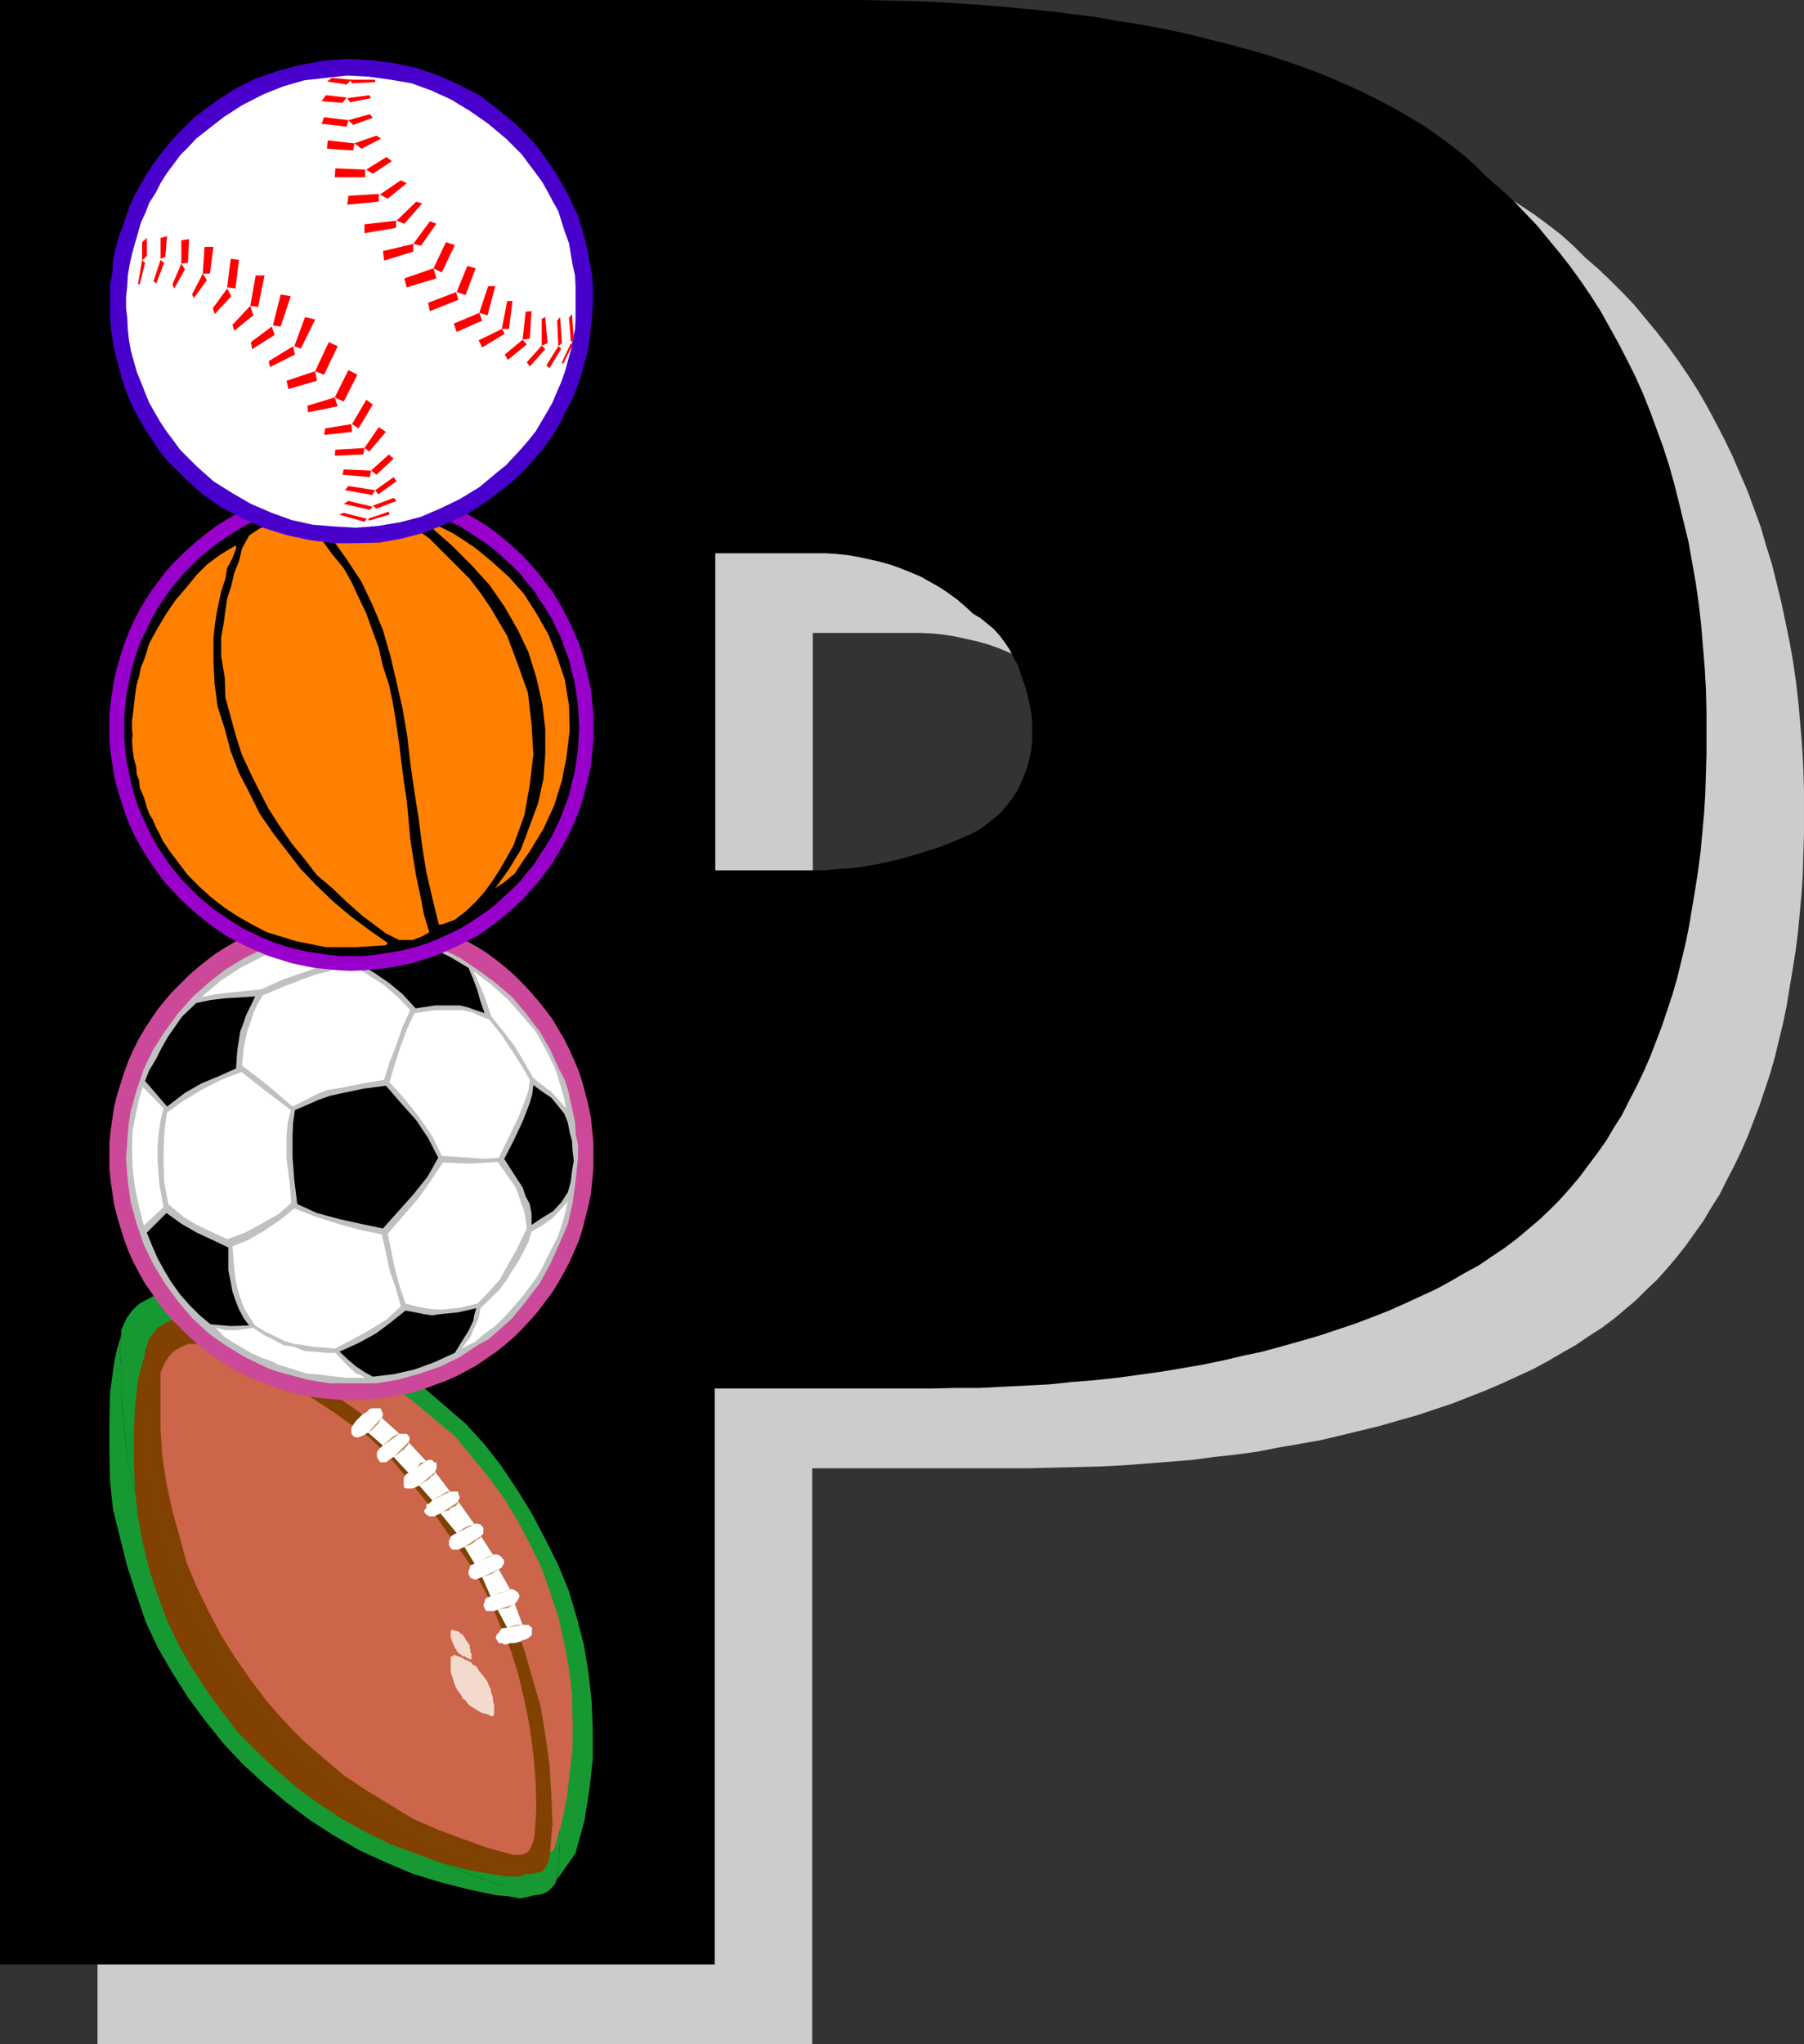 <?xml version="1.0" encoding="UTF-8" standalone="no"?>
<svg
   version="1.0"
   width="129.724mm"
   height="146.908mm"
   id="svg133"
   sodipodi:docname="Sporty P.wmf"
   xmlns:inkscape="http://www.inkscape.org/namespaces/inkscape"
   xmlns:sodipodi="http://sodipodi.sourceforge.net/DTD/sodipodi-0.dtd"
   xmlns="http://www.w3.org/2000/svg"
   xmlns:svg="http://www.w3.org/2000/svg">
  <rect width="100%" height="100%" fill="#333333" stroke="none"/>
  <sodipodi:namedview
     id="namedview133"
     pagecolor="#ffffff"
     bordercolor="#000000"
     borderopacity="0.25"
     inkscape:showpageshadow="2"
     inkscape:pageopacity="0.0"
     inkscape:pagecheckerboard="0"
     inkscape:deskcolor="#d1d1d1"
     inkscape:document-units="mm" />
  <defs
     id="defs1">
    <pattern
       id="WMFhbasepattern"
       patternUnits="userSpaceOnUse"
       width="6"
       height="6"
       x="0"
       y="0" />
  </defs>
  <path
     style="fill:#cccccc;fill-opacity:1;fill-rule:evenodd;stroke:none"
     d="M 220.907,211.529 H 26.502 V 21.654 h 226.563 7.595 l 7.434,0.162 7.272,0.323 7.11,0.162 7.272,0.485 6.949,0.485 6.949,0.646 6.787,0.646 6.626,0.808 6.626,0.97 6.302,0.97 6.302,0.97 6.141,1.131 6.141,1.293 5.818,1.454 5.818,1.454 5.494,1.454 5.494,1.616 5.333,1.778 5.171,1.939 5.01,1.778 4.848,2.101 4.686,2.101 4.525,2.262 4.363,2.262 4.202,2.424 3.878,2.424 3.878,2.586 3.717,2.747 3.555,2.747 3.232,2.909 3.07,3.07 3.555,3.07 3.394,3.232 3.394,3.394 3.232,3.394 3.07,3.717 3.07,3.717 2.909,3.717 2.909,4.04 2.747,4.04 2.586,4.04 2.424,4.202 2.424,4.525 2.262,4.363 2.262,4.686 1.939,4.525 2.101,4.848 1.778,4.848 1.778,4.848 1.454,5.009 1.616,5.171 1.293,5.171 1.293,5.333 1.131,5.333 1.131,5.494 0.97,5.494 0.808,5.656 0.646,5.817 0.485,5.656 0.485,5.817 0.323,5.979 0.162,5.979 v 5.979 5.494 l -0.162,5.494 -0.162,5.494 -0.323,5.333 -0.485,5.171 -0.485,5.171 -0.646,5.171 -0.808,5.009 -0.808,4.848 -0.808,5.009 -0.97,4.686 -1.131,4.686 -1.131,4.686 -1.293,4.525 -1.454,4.363 -1.454,4.363 -1.616,4.202 -1.616,4.202 -1.778,4.04 -1.939,4.04 -1.939,3.717 -1.939,3.878 -2.262,3.555 -2.101,3.555 -2.424,3.394 -2.424,3.394 -2.424,3.07 -2.586,3.07 -2.747,3.07 -2.909,2.747 -2.747,2.747 -3.07,2.586 -3.07,2.586 -3.232,2.424 -3.555,2.262 -3.555,2.424 -3.717,2.101 -3.878,2.262 -3.878,2.101 -4.202,1.939 -4.202,1.939 -4.525,1.939 -4.525,1.778 -4.525,1.778 -4.848,1.616 -4.848,1.616 -5.171,1.454 -5.01,1.454 -5.333,1.293 -5.333,1.293 -5.494,1.293 -5.494,0.97 -5.656,0.97 -5.818,1.131 -5.818,0.808 -5.979,0.646 -5.979,0.808 -6.141,0.485 -6.141,0.485 -6.302,0.485 -6.464,0.323 -6.302,0.162 -6.626,0.162 -6.464,0.162 H 220.745 V 555.244 H 26.502 V 211.529 h 194.405 v 46.54 h 26.826 l 2.909,-0.162 3.07,-0.162 2.909,-0.162 3.07,-0.485 2.909,-0.323 2.909,-0.485 5.656,-1.293 5.494,-1.616 2.586,-0.808 2.586,-0.808 2.424,-0.97 2.424,-0.97 2.262,-0.97 2.101,-0.97 1.939,-1.131 1.778,-1.293 1.778,-1.293 1.454,-1.454 1.616,-1.616 1.131,-1.616 1.293,-1.616 1.131,-1.778 0.97,-1.778 0.808,-1.939 0.646,-1.939 0.485,-1.939 0.485,-1.939 0.323,-1.939 0.162,-1.939 0.162,-2.101 -0.162,-1.939 -0.162,-2.262 -0.323,-2.262 -0.485,-2.262 -0.485,-2.424 -0.646,-2.262 -0.808,-2.262 -0.97,-2.262 -1.131,-2.262 -1.293,-2.101 -1.131,-2.101 -1.616,-1.939 -1.454,-1.616 -1.778,-1.616 -1.778,-1.293 -1.939,-1.131 -2.101,-2.101 -2.262,-1.939 -2.424,-1.778 -2.424,-1.616 -2.586,-1.454 -2.586,-1.293 -2.747,-1.293 -2.747,-1.131 -2.747,-0.97 -2.909,-0.808 -2.909,-0.646 -2.909,-0.646 -3.07,-0.485 -2.909,-0.323 -3.07,-0.162 h -2.909 -26.826 z"
     id="path1" />
  <path
     style="fill:#000000;fill-opacity:1;fill-rule:evenodd;stroke:none"
     d="M 194.405,189.875 H 0 V 0 h 226.563 7.595 l 7.434,0.162 7.272,0.162 7.272,0.323 7.11,0.485 6.949,0.485 6.949,0.646 6.787,0.646 6.626,0.808 6.626,0.808 6.302,1.131 6.302,0.97 6.141,1.131 6.141,1.293 5.818,1.454 5.818,1.454 5.494,1.454 5.494,1.616 5.333,1.778 5.171,1.778 5.01,1.939 4.848,2.101 4.686,2.101 4.525,2.262 4.363,2.262 4.202,2.424 4.04,2.424 3.717,2.586 3.717,2.747 3.555,2.747 3.232,2.909 3.07,3.07 3.555,3.07 3.555,3.232 3.232,3.394 3.232,3.394 3.07,3.717 3.07,3.717 2.909,3.717 2.909,4.04 2.747,4.04 2.586,4.04 2.424,4.363 2.424,4.363 2.262,4.363 2.262,4.525 2.101,4.686 1.939,4.848 1.778,4.848 1.778,4.848 1.616,5.009 1.454,5.171 1.293,5.171 1.293,5.333 1.293,5.333 0.97,5.494 0.97,5.494 0.808,5.656 0.646,5.656 0.485,5.817 0.485,5.817 0.323,5.817 0.162,6.141 v 5.979 5.494 l -0.162,5.494 -0.162,5.333 -0.323,5.333 -0.485,5.333 -0.485,5.171 -0.646,5.009 -0.808,5.171 -0.808,4.848 -0.808,4.848 -0.97,4.848 -1.131,4.686 -1.131,4.686 -1.293,4.525 -1.454,4.363 -1.454,4.363 -1.616,4.202 -1.616,4.202 -1.778,4.04 -1.939,4.04 -1.939,3.717 -1.939,3.878 -2.262,3.555 -2.101,3.555 -2.424,3.394 -2.424,3.232 -2.424,3.232 -2.586,3.07 -2.747,3.07 -2.747,2.747 -2.909,2.747 -3.07,2.586 -3.07,2.586 -3.232,2.424 -3.394,2.262 -3.555,2.424 -3.878,2.101 -3.878,2.262 -3.878,2.101 -4.202,1.939 -4.202,1.939 -4.363,1.939 -4.525,1.778 -4.686,1.778 -4.848,1.616 -4.848,1.616 -5.01,1.454 -5.171,1.454 -5.333,1.454 -5.333,1.131 -5.494,1.293 -5.494,1.131 -5.656,0.97 -5.818,0.97 -5.818,0.808 -5.979,0.808 -5.979,0.646 -6.141,0.485 -6.141,0.646 -6.302,0.323 -6.302,0.323 -6.464,0.323 h -6.464 l -6.626,0.162 H 194.243 V 533.59 H 0 v -343.715 h 194.405 v 46.54 h 26.826 3.07 l 2.909,-0.323 3.07,-0.162 2.909,-0.323 2.909,-0.485 2.909,-0.485 5.656,-1.293 5.494,-1.616 2.586,-0.808 2.586,-0.808 2.424,-0.97 4.686,-1.939 2.101,-0.97 1.939,-1.131 1.778,-1.293 1.778,-1.454 1.616,-1.293 1.454,-1.616 1.293,-1.616 1.131,-1.616 1.131,-1.778 0.808,-1.778 0.808,-1.939 0.808,-1.939 0.485,-1.939 0.485,-1.939 0.323,-1.939 0.162,-1.939 v -2.101 -2.101 l -0.162,-2.101 -0.323,-2.262 -0.485,-2.262 -0.485,-2.262 -0.808,-2.424 -0.808,-2.262 -0.808,-2.424 -1.131,-2.101 -1.131,-2.262 -1.293,-1.939 -1.454,-1.939 -1.616,-1.778 -1.778,-1.454 -1.778,-1.454 -1.939,-1.131 -2.101,-1.939 -2.262,-1.939 -2.424,-1.778 -2.424,-1.616 -2.586,-1.454 -2.586,-1.454 -2.747,-1.131 -2.747,-1.131 -2.747,-0.97 -2.909,-0.808 -2.909,-0.646 -2.909,-0.646 -2.909,-0.485 -3.07,-0.323 -2.909,-0.162 h -3.07 -26.826 z"
     id="path2" />
  <path
     style="fill:#169932;fill-opacity:1;fill-rule:evenodd;stroke:none"
     d="m 32.966,362.622 -1.131,3.717 -0.808,3.717 -1.131,8.403 -0.162,7.757 v 7.757 l 0.162,8.241 0.808,7.757 1.939,7.757 1.939,7.757 2.424,7.433 2.586,7.595 3.232,6.949 4.04,6.949 4.202,6.625 4.525,6.141 5.171,6.464 5.333,5.656 5.818,5.333 5.979,5.009 6.464,4.848 6.302,4.04 6.949,4.04 7.434,3.394 7.272,3.07 7.434,2.262 7.595,1.939 7.757,1.616 2.424,0.162 2.101,0.323 1.616,0.323 1.939,-0.323 1.778,-0.485 2.424,-0.323 -10.666,-2.262 -8.08,-2.747 -7.918,-3.232 -7.757,-3.394 -7.272,-4.363 -7.272,-4.363 -7.272,-5.009 -6.626,-5.333 -6.141,-5.656 -6.141,-6.141 -5.656,-6.464 -5.333,-6.625 -4.848,-6.949 -4.202,-7.272 -4.04,-7.433 -3.717,-7.757 -3.232,-8.08 -2.424,-7.918 -2.101,-8.403 -1.939,-8.565 -0.97,-8.565 -0.808,-8.403 v -8.403 l -0.323,-4.525 z"
     id="path3" />
  <path
     style="fill:#169932;fill-opacity:1;fill-rule:evenodd;stroke:none"
     d="m 43.955,352.118 7.11,2.586 6.787,2.909 7.918,3.394 7.595,4.04 7.757,4.363 6.949,4.848 7.11,5.009 1.616,0.97 1.454,-0.646 0.808,-1.131 h 0.485 l 0.808,-0.323 h 0.485 l 1.131,0.323 h 0.323 l 0.162,0.808 0.323,0.485 v 0.808 l -0.323,0.808 5.171,4.525 0.808,-0.323 h 0.485 l 0.808,0.323 0.485,0.485 0.323,0.646 v 0.97 l -0.323,0.646 5.333,5.333 v -0.323 h 1.293 l 0.97,0.323 0.485,0.323 v 0.485 l 0.323,0.808 -0.323,0.808 -0.323,0.485 4.525,5.817 h 1.454 0.646 l 0.323,0.808 0.323,0.646 v 0.808 l -0.323,0.485 v 0.162 l 4.525,6.787 v -0.323 h 0.808 l 0.808,0.323 0.323,0.323 0.485,0.162 0.323,0.646 v 0.808 0.646 l -0.485,0.646 -0.323,0.162 3.394,5.333 h 1.616 l 0.646,0.323 0.485,0.646 0.323,0.162 0.162,0.646 v 0.808 l -0.162,0.808 -0.323,0.485 -0.808,0.485 3.232,5.817 h 0.485 l 0.808,0.323 0.485,0.323 0.808,0.485 0.323,0.808 -0.323,1.131 -0.485,0.162 -0.323,0.646 -0.485,0.485 2.424,5.817 h 1.616 l 0.808,0.646 0.485,0.485 v 0.323 1.293 l -0.323,0.485 -0.646,0.485 -0.646,0.646 -0.808,0.323 -0.485,0.162 -0.485,0.323 0.97,2.909 2.424,7.433 2.262,8.403 1.454,8.565 1.131,8.888 0.485,8.403 0.323,8.565 -0.485,8.403 -0.323,2.262 1.616,-2.262 3.394,-4.848 2.424,-8.888 1.293,-8.08 0.97,-8.726 v -7.595 l -0.323,-7.918 -0.808,-7.595 -1.293,-7.757 -1.939,-7.433 -2.101,-7.11 -2.909,-7.11 -3.555,-7.11 -3.555,-6.787 -3.878,-6.302 -4.525,-6.787 -4.525,-5.817 -5.171,-5.656 -5.818,-5.009 -5.979,-5.171 -6.302,-4.525 -6.464,-3.717 -6.787,-3.717 -7.11,-3.232 -7.272,-2.586 -7.272,-2.586 -7.434,-1.778 -7.757,-1.131 -3.555,-0.485 -4.04,-0.646 z"
     id="path4" />
  <path
     style="fill:#169932;fill-opacity:1;fill-rule:evenodd;stroke:none"
     d="m 32.966,362.622 -0.323,4.04 0.323,4.525 v 8.403 l 0.808,8.403 0.97,8.565 1.939,8.565 2.101,8.403 2.424,7.918 3.232,8.08 3.717,7.757 4.04,7.433 4.202,7.272 4.848,6.949 5.333,6.625 5.656,6.464 6.141,6.141 6.141,5.656 6.626,5.333 7.272,5.009 7.272,4.363 7.272,4.363 7.757,3.394 7.918,3.232 8.08,2.747 8.565,2.262 h 0.97 l 1.454,-0.162 1.293,-0.646 0.808,-0.808 1.131,-1.293 0.485,-1.616 0.323,-1.778 0.485,-8.403 -0.323,-8.565 -0.485,-8.403 -1.131,-8.888 -1.454,-8.565 -2.262,-8.403 -2.424,-7.433 -0.97,-2.909 -1.939,0.162 -1.293,0.323 -1.293,0.323 h -0.323 l -0.808,-0.323 -0.808,-0.323 -0.323,-0.162 -0.162,-0.485 -0.323,-0.646 v -0.485 l 0.323,-0.485 0.485,-0.646 0.323,-0.485 0.808,-0.485 0.97,-0.323 -2.424,-5.333 -1.293,0.485 h -0.808 l -0.808,-0.162 h -0.485 l -0.323,-0.323 -0.162,-0.485 -0.323,-0.646 v -0.485 l 0.323,-0.485 v -0.646 l 0.485,-0.485 0.485,-0.485 0.808,-0.323 -2.424,-5.333 -1.131,0.323 -0.646,0.162 h -0.646 l -0.808,-0.162 -0.485,-0.323 -0.323,-0.323 -0.162,-0.485 v -1.131 l 0.162,-0.808 0.323,-0.646 0.808,-0.646 0.485,-0.162 -2.909,-4.848 -1.131,0.485 -0.808,0.323 -0.646,0.162 -0.646,-0.162 -0.808,-0.323 v -0.485 l -0.485,-0.323 v -0.485 -0.808 l 0.323,-0.646 0.162,-0.808 0.808,-0.162 0.808,-0.808 -4.363,-5.656 -1.454,0.485 -0.808,0.323 h -1.293 l -0.646,-0.323 -0.485,-0.485 -0.323,-0.808 0.323,-0.162 0.162,-0.97 0.323,-0.646 0.646,-0.323 0.646,-0.808 -3.394,-4.363 -1.293,0.646 -0.808,0.162 h -1.939 l -0.485,-0.162 -0.323,-0.646 v -1.778 l 0.323,-1.131 0.485,-0.485 0.808,-0.485 -4.525,-4.525 -1.293,0.97 -0.646,0.323 -0.808,0.323 h -0.485 l -0.485,-0.323 -0.323,-0.323 -0.485,-0.323 -0.323,-0.646 v -0.646 -0.808 l 0.323,-0.485 0.808,-0.646 0.808,-0.646 -4.363,-3.878 -1.293,0.808 -0.808,0.323 -0.808,0.323 h -1.131 l -0.162,-0.323 -0.485,-0.485 v -0.646 -0.97 -0.808 l 0.485,-0.485 0.808,-1.454 1.778,-1.616 -1.616,-0.97 -7.11,-5.009 -6.949,-4.848 -7.757,-4.363 -7.595,-4.04 -7.918,-3.394 -6.787,-2.909 -7.11,-2.586 h -2.424 l -2.101,1.131 -1.454,0.808 -0.97,0.808 -1.131,1.131 -1.293,1.778 -1.131,2.262 -0.485,1.293 z"
     id="path5" />
  <path
     style="fill:#804101;fill-opacity:1;fill-rule:evenodd;stroke:none"
     d="m 39.43,367.793 -1.131,3.717 -0.808,3.394 -0.808,7.595 -0.323,7.11 v 7.272 l 0.323,7.757 0.808,7.272 1.293,7.11 1.778,7.272 2.262,6.949 2.586,6.949 3.07,6.464 3.717,6.464 4.04,6.141 4.202,5.817 4.525,5.817 5.171,5.171 5.333,5.009 5.656,4.848 5.818,4.202 6.141,4.04 6.464,3.555 6.626,3.232 6.949,2.586 6.626,2.424 7.272,1.939 7.272,1.293 2.101,0.323 1.939,0.162 h 1.616 1.616 l 0.97,-0.485 0.97,-0.162 -7.918,-2.262 -7.434,-2.586 -7.272,-2.747 -7.11,-3.394 -6.949,-4.04 -6.787,-4.04 -6.626,-4.525 -6.141,-5.171 -5.979,-5.009 -5.333,-5.817 -5.656,-5.979 -4.525,-6.141 -4.525,-6.625 -4.04,-6.464 -3.878,-6.949 -3.394,-7.272 -2.747,-7.433 -2.586,-7.595 -2.101,-7.757 -1.616,-7.918 -0.97,-8.08 -0.485,-7.757 v -7.757 l -0.323,-4.04 z"
     id="path6" />
  <path
     style="fill:#cc6549;fill-opacity:1;fill-rule:evenodd;stroke:none"
     d="m 49.45,358.097 6.787,2.424 6.141,2.747 7.434,3.07 6.949,3.717 6.949,4.202 6.626,4.202 6.787,4.848 1.293,0.97 1.293,-0.808 0.808,-0.808 0.646,-0.162 h 0.808 0.485 0.808 l 0.323,0.162 0.162,0.646 0.323,0.485 v 0.808 l -0.323,0.485 4.848,4.363 h 0.808 0.485 0.646 l 0.485,0.485 0.323,0.485 v 0.808 l -0.323,0.485 4.848,5.171 0.323,-0.323 h 1.293 l 0.485,0.646 h 0.646 v 0.485 l 0.162,0.808 -0.162,0.485 -0.323,0.808 4.04,5.333 h 1.616 0.485 l 0.162,0.485 0.323,0.97 v 0.485 l -0.323,0.485 v 0.323 l 4.363,6.141 v -0.162 h 0.808 l 0.808,0.162 0.162,0.323 0.323,0.162 0.323,0.485 v 0.808 0.808 l -0.323,0.323 -0.323,0.323 3.232,5.009 h 1.293 l 0.646,0.323 0.485,0.485 0.323,0.323 0.323,0.485 v 0.808 l -0.323,0.485 -0.323,0.646 -0.808,0.485 3.07,5.333 h 0.485 l 0.808,0.323 0.485,0.323 0.485,0.485 0.323,0.808 -0.323,0.808 -0.162,0.162 -0.323,0.646 -0.485,0.485 2.101,5.656 h 1.616 l 0.485,0.485 0.485,0.323 v 0.162 1.454 l -0.162,0.485 -0.485,0.485 -0.485,0.323 -0.97,0.485 h -0.485 l -0.485,0.323 0.97,2.586 2.101,7.272 2.262,7.757 1.293,7.757 1.131,8.08 0.485,8.08 0.323,7.918 -0.646,7.757 0.646,-0.162 0.485,-0.646 1.939,-6.625 1.454,-6.949 0.808,-6.787 0.808,-7.11 v -6.949 l -0.162,-7.595 -0.808,-6.949 -1.293,-6.949 -1.616,-7.11 -2.262,-6.787 -2.262,-6.464 -3.232,-6.625 -3.232,-6.141 -3.717,-6.141 -4.363,-5.979 -4.525,-5.494 -4.525,-5.494 -5.656,-4.686 -5.333,-4.525 -5.818,-4.363 -6.302,-3.394 -6.141,-3.555 -6.302,-2.909 -6.787,-2.747 -6.949,-2.101 -6.949,-1.616 -6.949,-0.97 -3.232,-0.485 -3.878,-0.323 z"
     id="path7" />
  <path
     style="fill:#804101;fill-opacity:1;fill-rule:evenodd;stroke:none"
     d="m 39.43,367.793 -0.323,3.878 0.323,4.04 v 7.757 l 0.485,7.757 0.97,8.08 1.616,7.918 2.101,7.757 2.586,7.595 2.747,7.433 3.394,7.272 3.878,6.949 4.04,6.464 4.525,6.625 4.525,6.141 5.656,5.979 5.333,5.817 5.979,5.009 6.141,5.171 6.626,4.525 6.787,4.04 6.949,4.04 7.11,3.394 7.272,2.747 7.434,2.586 7.918,2.262 h 0.97 l 1.293,-0.323 1.454,-0.323 0.808,-0.808 0.808,-1.293 0.485,-1.616 0.162,-1.616 0.646,-7.757 -0.323,-7.918 -0.485,-8.08 -1.131,-8.08 -1.293,-7.757 -2.262,-7.757 -2.101,-7.272 -0.97,-2.586 -1.616,0.485 h -1.131 l -1.293,0.323 h -0.485 l -0.646,-0.323 h -0.808 l -0.323,-0.485 -0.162,-0.323 -0.323,-0.485 v -0.485 l 0.323,-0.646 0.485,-0.485 0.323,-0.485 0.485,-0.646 1.454,-0.162 -2.586,-4.848 -0.97,0.323 h -0.97 -0.646 -0.485 l -0.323,-0.323 -0.162,-0.485 -0.323,-0.646 v -0.162 l 0.323,-0.808 0.162,-0.646 0.323,-0.485 0.485,-0.162 0.646,-0.323 -2.262,-5.171 -0.97,0.323 -0.646,0.323 h -0.485 l -0.808,-0.323 -0.485,-0.323 v -0.162 l -0.323,-0.646 v -0.808 l 0.323,-0.808 0.162,-0.808 0.646,-0.162 0.485,-0.323 -2.747,-4.525 -0.97,0.485 -0.808,0.323 h -0.485 -0.808 l -0.646,-0.323 -0.162,-0.485 -0.323,-0.323 v -0.485 -0.808 l 0.323,-0.485 0.162,-0.646 0.646,-0.485 0.97,-0.485 -4.363,-5.333 -1.131,0.485 -0.646,0.323 h -1.293 l -0.485,-0.323 -0.646,-0.485 -0.323,-0.646 0.323,-0.485 0.323,-0.485 v -0.808 l 0.808,-0.323 0.808,-0.808 -3.555,-4.04 -1.293,0.646 -0.485,0.162 h -1.616 l -0.646,-0.162 -0.162,-0.646 v -1.778 l 0.162,-0.646 0.646,-0.808 0.485,-0.162 -4.04,-4.363 -1.293,0.808 -0.646,0.646 h -0.646 -0.646 -0.485 l -0.323,-0.646 -0.162,-0.162 -0.323,-0.646 v -0.485 -0.808 l 0.323,-0.485 0.485,-0.646 0.808,-0.646 -4.04,-3.555 -1.293,0.808 -0.485,0.162 -0.808,0.323 h -0.808 l -0.646,-0.323 -0.323,-0.485 -0.162,-0.162 v -1.454 l 0.162,-0.485 0.323,-0.485 0.808,-1.131 1.616,-1.616 -1.293,-0.97 -6.787,-4.848 -6.626,-4.202 -6.949,-4.202 -6.949,-3.717 -7.434,-3.07 -6.141,-2.747 -6.787,-2.424 -2.101,0.323 -2.101,0.808 -1.293,0.808 -1.131,0.485 -0.808,1.293 -1.454,1.616 -0.646,2.101 -0.485,1.131 z"
     id="path8" />
  <path
     style="fill:#cc6549;fill-opacity:1;fill-rule:evenodd;stroke:none"
     d="m 43.632,373.933 v 3.717 3.717 6.949 l 0.485,7.272 1.131,7.433 1.616,7.433 1.939,6.949 1.939,7.11 2.747,6.625 3.232,6.625 3.394,6.464 3.878,6.141 4.04,5.817 4.525,5.979 4.686,5.333 5.171,5.333 5.656,4.848 5.333,4.525 6.302,4.202 6.141,3.717 6.302,3.878 6.626,2.909 6.949,2.586 6.787,2.424 7.11,1.939 h 0.808 1.293 l 1.131,-0.485 0.808,-0.485 0.808,-1.454 0.485,-1.293 0.323,-1.616 0.485,-7.272 -0.162,-7.11 -0.646,-7.595 -0.97,-7.433 -1.454,-7.272 -1.616,-6.949 -2.101,-6.625 -3.232,-7.595 -2.262,-5.494 -3.07,-5.979 -3.232,-5.333 -5.818,-8.08 -5.333,-7.918 -5.656,-6.949 -4.525,-5.333 -5.333,-5.171 -3.555,-2.424 -5.818,-4.202 -6.141,-4.04 -6.464,-3.717 -6.626,-3.555 -6.787,-2.909 -5.818,-2.424 -5.818,-2.101 h -2.262 l -1.778,0.808 -1.454,0.808 -0.646,0.485 -1.131,1.131 -1.131,1.616 -0.808,1.778 -0.485,1.131 z"
     id="path9" />
  <path
     style="fill:#f3dacd;fill-opacity:1;fill-rule:evenodd;stroke:none"
     d="m 122.493,450.692 v 0.162 0.646 0.808 0.808 0.97 l 0.323,1.131 0.323,0.808 0.162,0.808 0.323,0.808 0.323,0.808 0.485,0.808 0.485,0.646 0.485,0.646 0.323,0.808 0.808,0.485 0.485,0.808 0.646,0.646 0.808,0.485 0.808,0.485 0.485,0.323 0.808,0.485 0.808,0.323 0.808,0.162 0.808,0.323 0.485,0.323 h 0.323 0.162 v -0.323 h 0.323 v -0.323 -0.808 -0.97 -0.808 l -0.323,-0.808 v -0.808 l -0.162,-0.808 -0.323,-0.808 -0.162,-1.131 -0.323,-0.485 -0.323,-0.808 -0.162,-0.485 -0.808,-1.131 -0.646,-0.808 -0.808,-0.97 -0.485,-0.808 -0.485,-0.646 -0.646,-0.162 -0.485,-0.646 -0.808,-0.485 -0.808,-0.323 -0.808,-0.485 -0.808,-0.323 -0.485,-0.162 -0.808,-0.323 h -0.323 -0.162 v 0.323 h -0.323 l -0.323,0.162 v 0.323 z"
     id="path10" />
  <path
     style="fill:#ffffff;fill-opacity:1;fill-rule:evenodd;stroke:none"
     d="m 141.561,445.844 0.485,-0.323 h 0.485 l 0.97,-0.485 0.485,-0.323 0.485,-0.485 0.162,-0.485 v -1.454 -0.162 l -0.485,-0.323 -0.485,-0.485 h -1.616 l -2.101,-5.656 0.485,-0.485 0.323,-0.646 0.162,-0.162 0.323,-0.808 -0.323,-0.808 -0.485,-0.485 -0.485,-0.323 -0.808,-0.323 h -0.485 l -3.07,-5.333 0.808,-0.485 0.323,-0.646 0.323,-0.485 v -0.808 l -0.323,-0.485 -0.323,-0.323 -0.485,-0.485 -0.646,-0.323 h -1.293 l -3.232,-5.009 0.323,-0.323 0.323,-0.323 v -0.808 -0.808 l -0.323,-0.485 -0.323,-0.162 -0.162,-0.323 -0.808,-0.162 h -0.808 v 0.162 l -4.363,-6.141 v -0.323 l 0.323,-0.485 v -0.485 l -0.323,-0.97 -0.162,-0.485 h -0.485 -1.616 l -4.04,-5.333 0.323,-0.808 0.162,-0.485 -0.162,-0.808 v -0.485 h -0.646 l -0.485,-0.646 h -1.293 l -0.323,0.323 -4.848,-5.171 0.323,-0.485 v -0.808 l -0.323,-0.485 -0.485,-0.485 h -0.646 -0.485 -0.808 l -4.848,-4.363 0.323,-0.485 v -0.808 l -0.323,-0.485 -0.162,-0.646 -0.323,-0.162 h -0.808 -0.485 -0.808 l -0.646,0.162 -0.808,0.808 -1.293,0.808 -1.616,1.616 -0.808,1.131 -0.323,0.485 -0.162,0.485 v 1.454 l 0.162,0.162 0.323,0.485 0.646,0.323 h 0.808 l 0.808,-0.323 0.485,-0.162 1.293,-0.808 4.04,3.555 -0.808,0.646 -0.485,0.646 -0.323,0.485 v 0.808 0.485 l 0.323,0.646 0.162,0.162 0.323,0.646 h 0.485 0.646 0.646 l 0.646,-0.646 1.293,-0.808 4.04,4.363 -0.485,0.162 -0.646,0.808 -0.162,0.646 v 1.778 l 0.162,0.646 0.646,0.162 h 1.616 l 0.485,-0.162 1.293,-0.646 3.555,4.04 -0.808,0.808 -0.808,0.323 v 0.808 l -0.323,0.485 -0.323,0.485 0.323,0.646 0.646,0.485 0.485,0.323 h 1.293 l 0.646,-0.323 1.131,-0.485 4.363,5.333 -0.97,0.485 -0.646,0.485 -0.162,0.646 -0.323,0.485 v 0.808 0.485 l 0.323,0.323 0.162,0.485 0.646,0.323 h 0.808 0.485 l 0.808,-0.323 0.97,-0.485 2.747,4.525 -0.485,0.323 -0.646,0.162 -0.162,0.808 -0.323,0.808 v 0.808 l 0.323,0.646 v 0.162 l 0.485,0.323 0.808,0.323 h 0.485 l 0.646,-0.323 0.97,-0.323 2.262,5.171 -0.646,0.323 -0.485,0.162 -0.323,0.485 -0.162,0.646 -0.323,0.808 v 0.162 l 0.323,0.646 0.162,0.485 0.323,0.323 h 0.485 0.646 0.97 l 0.97,-0.323 2.586,4.848 -1.454,0.162 -0.485,0.646 -0.323,0.485 -0.485,0.485 -0.323,0.646 v 0.485 l 0.323,0.485 0.162,0.323 0.323,0.485 h 0.808 l 0.646,0.323 h 0.485 l 1.293,-0.323 h 1.131 z"
     id="path11" />
  <path
     style="fill:#c0885d;fill-opacity:1;fill-rule:evenodd;stroke:none"
     d="m 137.845,442.127 2.101,-0.646 0.97,-0.162 h 1.131 z"
     id="path12" />
  <path
     style="fill:#c0885d;fill-opacity:1;fill-rule:evenodd;stroke:none"
     d="m 128.957,424.675 2.747,-1.293 0.97,-0.323 1.293,-0.808 z"
     id="path13" />
  <path
     style="fill:#c0885d;fill-opacity:1;fill-rule:evenodd;stroke:none"
     d="m 117.483,407.545 2.262,-1.293 0.97,-0.646 0.97,-0.485 h 0.646 z"
     id="path14" />
  <path
     style="fill:#c0885d;fill-opacity:1;fill-rule:evenodd;stroke:none"
     d="m 104.07,392.679 2.101,-1.939 0.808,-0.646 1.131,-0.485 0.485,-0.162 z"
     id="path15" />
  <path
     style="fill:#c0885d;fill-opacity:1;fill-rule:evenodd;stroke:none"
     d="m 106.979,395.749 1.131,-0.808 1.293,-0.97 0.485,-0.323 0.646,-0.808 0.485,-0.485 v -0.646 z"
     id="path16" />
  <path
     style="fill:#c0885d;fill-opacity:1;fill-rule:evenodd;stroke:none"
     d="m 119.745,411.101 1.131,-0.646 1.131,-0.162 0.485,-0.646 1.454,-0.646 0.485,-0.646 0.162,-0.485 z"
     id="path17" />
  <path
     style="fill:#c0885d;fill-opacity:1;fill-rule:evenodd;stroke:none"
     d="m 131.057,428.391 1.454,-0.485 1.293,-0.485 0.97,-0.646 0.808,-0.485 z"
     id="path18" />
  <path
     style="fill:#c0885d;fill-opacity:1;fill-rule:evenodd;stroke:none"
     d="m 139.945,435.663 -0.808,0.323 -1.131,0.808 -1.293,0.162 -1.454,0.323 z"
     id="path19" />
  <path
     style="fill:#c0885d;fill-opacity:1;fill-rule:evenodd;stroke:none"
     d="m 133.32,433.562 3.07,-1.131 1.131,-0.162 1.131,-0.646 h 0.485 z"
     id="path20" />
  <path
     style="fill:#c0885d;fill-opacity:1;fill-rule:evenodd;stroke:none"
     d="m 130.734,417.241 -0.162,0.485 -1.131,0.646 -0.485,0.485 -1.293,0.808 -1.454,0.485 z"
     id="path21" />
  <path
     style="fill:#c0885d;fill-opacity:1;fill-rule:evenodd;stroke:none"
     d="m 118.291,399.789 -0.323,0.808 -0.808,0.485 -0.485,0.646 -1.616,0.97 -1.131,0.808 z"
     id="path22" />
  <path
     style="fill:#c0885d;fill-opacity:1;fill-rule:evenodd;stroke:none"
     d="m 111.019,400.112 2.424,-1.616 0.808,-1.131 0.97,-0.162 0.646,-0.323 z"
     id="path23" />
  <path
     style="fill:#c0885d;fill-opacity:1;fill-rule:evenodd;stroke:none"
     d="m 103.747,385.084 -0.485,0.808 -0.485,0.808 -1.616,1.616 -1.131,0.808 z"
     id="path24" />
  <path
     style="fill:#c0885d;fill-opacity:1;fill-rule:evenodd;stroke:none"
     d="m 124.109,416.433 2.101,-1.454 1.131,-0.485 1.616,-0.485 z"
     id="path25" />
  <path
     style="fill:#f3dacd;fill-opacity:1;fill-rule:evenodd;stroke:none"
     d="m 122.493,443.097 v 0.323 0.323 0.162 0.646 0.162 l 0.323,0.808 v 0.323 l 0.323,0.485 v 0.323 l 0.162,0.162 0.323,0.646 v 0.323 l 0.323,0.162 0.162,0.485 0.323,0.323 0.162,0.323 0.323,0.162 0.485,0.323 0.323,0.323 h 0.323 l 0.485,0.162 0.323,0.323 h 0.162 l 0.646,0.323 h 0.162 0.323 v -0.323 -0.323 -0.485 -0.323 l -0.323,-0.485 v -0.323 -0.485 l -0.162,-0.162 v -0.646 -0.323 l -0.323,-0.162 v -0.323 l -0.485,-0.485 -0.323,-0.646 -0.323,-0.485 -0.162,-0.162 -0.323,-0.646 h -0.323 l -0.162,-0.162 -0.323,-0.323 -0.485,-0.323 h -0.323 l -0.162,-0.162 h -0.646 l -0.162,-0.323 h -0.323 v 0.323 h -0.323 z"
     id="path26" />
  <path
     style="fill:#cc4999;fill-opacity:1;fill-rule:evenodd;stroke:none"
     d="m 161.277,313.981 v 3.394 l -0.323,3.394 -0.323,3.232 -0.646,3.232 -0.808,3.232 -0.808,3.232 -0.97,3.07 -1.293,3.07 -1.293,2.909 -1.454,2.747 -1.616,2.909 -1.616,2.586 -1.939,2.586 -1.939,2.586 -2.101,2.424 -2.101,2.262 -2.262,2.262 -2.424,2.101 -2.424,1.939 -2.586,1.778 -2.586,1.778 -2.909,1.616 -2.747,1.454 -2.909,1.293 -3.07,1.131 -3.07,1.131 -3.07,0.97 -3.232,0.646 -3.232,0.646 -3.232,0.323 -3.394,0.323 h -3.394 -3.394 l -3.232,-0.323 -3.394,-0.323 -3.232,-0.646 -3.07,-0.646 -3.07,-0.97 -3.07,-1.131 -3.07,-1.131 -2.909,-1.293 -2.909,-1.454 -2.747,-1.616 -2.586,-1.778 -2.586,-1.778 -2.424,-1.939 -2.424,-2.101 -2.262,-2.262 -2.262,-2.262 -2.101,-2.424 -1.939,-2.586 -1.778,-2.586 -1.778,-2.586 -1.616,-2.909 -1.454,-2.747 -1.293,-2.909 -1.131,-3.07 -0.97,-3.07 -0.97,-3.232 -0.808,-3.232 -0.485,-3.232 -0.485,-3.232 -0.323,-3.394 v -3.394 -3.555 l 0.323,-3.232 0.485,-3.394 0.485,-3.232 0.808,-3.232 0.97,-3.07 0.97,-3.07 1.131,-3.07 1.293,-2.909 1.454,-2.909 1.616,-2.747 1.778,-2.747 1.778,-2.586 1.939,-2.424 2.101,-2.424 2.262,-2.262 2.262,-2.262 2.424,-2.101 2.424,-1.939 2.586,-1.939 2.586,-1.616 2.747,-1.616 2.909,-1.454 2.909,-1.293 3.07,-1.293 3.07,-0.97 3.07,-0.97 3.07,-0.646 3.232,-0.646 3.394,-0.323 3.232,-0.323 3.394,-0.162 3.394,0.162 3.394,0.323 3.232,0.323 3.232,0.646 3.232,0.646 3.07,0.97 3.07,0.97 3.07,1.293 2.909,1.293 2.747,1.454 2.909,1.616 2.586,1.616 2.586,1.939 2.424,1.939 2.424,2.101 2.262,2.262 2.101,2.262 2.101,2.424 1.939,2.424 1.939,2.586 1.616,2.747 1.616,2.747 1.454,2.909 1.293,2.909 1.293,3.07 0.97,3.07 0.808,3.07 0.808,3.232 0.646,3.232 0.323,3.394 0.323,3.232 z"
     id="path27" />
  <path
     style="fill:#c0c0c0;fill-opacity:1;fill-rule:evenodd;stroke:none"
     d="m 157.075,314.304 -0.646,6.302 -0.808,5.979 -1.293,5.817 -2.424,5.656 -2.424,5.333 -2.909,5.333 -1.939,2.424 -1.778,2.424 -3.717,4.525 -4.525,4.04 -2.101,1.778 -2.747,1.454 -4.848,3.232 -5.333,2.586 -5.656,1.939 -5.818,1.616 -5.818,0.97 h -6.626 -3.07 -2.909 l -3.232,-0.485 -2.909,-0.485 -5.979,-1.616 -2.909,-0.808 -2.747,-1.131 -5.333,-2.586 -5.333,-3.232 -2.101,-1.454 -2.424,-1.778 -4.363,-4.04 -3.878,-4.525 -3.555,-4.848 -3.232,-5.333 -2.586,-5.333 -1.939,-5.656 -1.616,-5.817 -0.808,-5.979 -0.485,-6.302 0.323,-3.394 0.162,-2.747 0.323,-3.232 0.485,-3.07 0.808,-2.909 0.808,-2.909 1.939,-5.656 2.586,-5.333 3.232,-5.009 3.555,-4.848 3.878,-4.363 4.363,-3.878 4.525,-3.555 5.333,-3.232 5.333,-2.586 5.656,-1.939 2.909,-0.808 3.07,-0.808 2.909,-0.485 3.232,-0.485 h 2.909 3.07 6.626 l 5.818,0.97 5.818,1.616 5.656,1.939 5.333,2.586 4.848,3.232 4.848,3.555 4.525,3.878 3.717,4.363 1.778,2.424 1.939,2.424 2.909,5.009 2.424,5.333 1.454,2.747 0.97,2.909 1.293,5.817 0.646,3.07 0.162,3.232 0.646,2.747 z"
     id="path28" />
  <path
     style="fill:#ffffff;fill-opacity:1;fill-rule:evenodd;stroke:none"
     d="m 128.633,263.725 1.454,3.232 1.293,2.909 1.131,3.232 0.97,2.909 3.232,4.04 3.232,4.202 2.586,4.363 2.424,4.202 2.424,1.939 2.424,1.778 2.101,2.262 1.939,2.262 -0.485,-2.586 -0.808,-2.909 -1.616,-5.171 -2.424,-5.009 -2.909,-5.171 -3.878,-4.525 -3.717,-4.202 -4.525,-4.04 z"
     id="path29" />
  <path
     style="fill:#ffffff;fill-opacity:1;fill-rule:evenodd;stroke:none"
     d="m 105.848,293.943 1.454,-4.848 1.616,-5.009 1.778,-4.686 1.939,-4.202 5.656,-0.808 h 2.424 2.586 2.101 l 2.747,0.485 2.424,1.131 2.424,0.97 3.232,4.04 2.909,4.363 2.586,4.04 2.262,3.878 -0.323,2.747 -0.808,2.424 -1.939,5.009 -5.333,10.989 -3.878,0.323 -3.878,-0.323 -7.757,-0.485 -2.586,-5.333 -3.555,-5.171 -3.717,-4.686 z"
     id="path30" />
  <path
     style="fill:#ffffff;fill-opacity:1;fill-rule:evenodd;stroke:none"
     d="m 120.392,315.759 7.434,0.323 7.434,-0.485 3.394,4.848 1.293,1.778 0.97,2.262 0.646,2.101 0.808,2.101 0.485,2.424 0.323,2.586 -2.747,5.656 -2.909,5.171 -1.616,2.909 -2.101,2.424 -1.939,2.101 -2.101,2.101 -4.525,1.131 -4.848,0.485 h -2.101 l -2.747,-0.323 -2.424,-0.485 -2.909,-0.808 -1.616,-4.686 -1.293,-4.848 -1.939,-9.373 8.403,-9.696 3.394,-4.848 z"
     id="path31" />
  <path
     style="fill:#ffffff;fill-opacity:1;fill-rule:evenodd;stroke:none"
     d="m 144.47,334.504 -0.808,2.747 -1.293,2.586 -1.454,2.747 -1.616,2.424 -1.778,2.909 -1.939,2.586 -5.01,4.848 -0.485,2.747 -1.131,2.424 -1.131,2.747 -2.424,3.07 3.555,-1.778 2.909,-2.424 2.909,-2.101 2.424,-2.424 4.848,-5.494 1.939,-2.586 2.101,-2.909 1.616,-2.909 1.293,-2.747 2.747,-5.333 1.616,-5.171 0.97,-4.202 -1.778,2.101 -2.262,2.424 -2.909,2.101 z"
     id="path32" />
  <path
     style="fill:#ffffff;fill-opacity:1;fill-rule:evenodd;stroke:none"
     d="m 79.992,328.202 5.656,2.262 6.141,1.939 5.818,1.616 6.141,1.293 1.131,4.848 0.97,4.848 1.778,5.009 1.293,4.848 -3.878,3.555 -4.686,2.909 -4.686,2.586 -4.686,2.424 -2.909,-0.323 -2.747,-0.162 -2.909,-0.485 -2.424,-0.323 -2.747,-0.808 -2.586,-1.293 -2.424,-1.131 -2.909,-1.778 -1.616,-2.424 -1.454,-2.424 -0.97,-2.747 -0.808,-2.586 -0.485,-2.424 -0.323,-2.909 -0.485,-5.979 4.04,-1.616 4.525,-2.586 4.525,-3.07 z"
     id="path33" />
  <path
     style="fill:#ffffff;fill-opacity:1;fill-rule:evenodd;stroke:none"
     d="m 68.842,360.683 2.909,1.939 2.586,1.293 2.747,1.454 2.909,0.485 2.747,1.131 2.909,0.162 2.747,0.323 h 2.747 l 3.555,3.717 2.101,1.939 1.454,0.485 0.97,0.646 h -5.333 l -5.333,-0.646 -2.424,-0.323 -2.586,-0.162 -2.747,-0.808 -2.424,-0.808 -2.747,-0.808 -2.262,-1.131 -2.424,-0.808 -2.747,-1.293 -5.01,-2.909 -2.424,-1.616 -2.101,-2.262 2.586,0.646 h 2.747 z"
     id="path34" />
  <path
     style="fill:#ffffff;fill-opacity:1;fill-rule:evenodd;stroke:none"
     d="m 44.44,301.054 -0.808,3.232 -0.485,3.555 -0.323,3.717 v 3.555 l 0.485,6.625 1.131,6.141 -5.333,5.009 -1.293,-5.009 -1.131,-5.333 -0.646,-5.333 -0.162,-5.333 0.162,-4.848 0.97,-4.848 0.808,-3.717 0.97,-3.232 z"
     id="path35" />
  <path
     style="fill:#ffffff;fill-opacity:1;fill-rule:evenodd;stroke:none"
     d="m 61.731,336.605 4.848,-1.778 4.525,-2.424 4.525,-2.586 3.555,-3.07 -0.485,-5.656 -0.808,-6.302 v -6.464 l 0.323,-3.394 0.808,-3.394 -6.787,-5.171 -6.626,-5.171 -5.494,2.101 -5.333,2.747 -4.848,2.909 -4.525,3.232 -0.485,3.232 -0.323,3.232 -0.162,6.141 0.162,6.141 1.131,6.141 4.04,3.394 3.717,2.262 z"
     id="path36" />
  <path
     style="fill:#ffffff;fill-opacity:1;fill-rule:evenodd;stroke:none"
     d="m 79.507,300.569 3.232,-1.616 3.07,-1.616 3.232,-1.293 3.232,-0.485 6.464,-1.293 5.656,-0.97 1.454,-4.686 1.778,-4.525 1.778,-5.171 2.101,-4.525 -3.394,-3.555 -3.717,-3.232 -4.04,-2.586 -4.686,-2.909 -5.979,1.616 -3.232,0.808 -2.909,0.97 -6.302,2.424 -5.818,2.424 -1.616,2.747 -0.97,2.262 -0.808,2.424 -0.808,2.262 -0.97,4.525 -0.485,4.848 7.11,5.494 z"
     id="path37" />
  <path
     style="fill:#ffffff;fill-opacity:1;fill-rule:evenodd;stroke:none"
     d="m 70.942,268.734 6.141,-2.747 6.141,-2.101 5.818,-2.101 6.141,-1.616 1.939,-1.778 1.616,-1.454 3.717,-2.586 h -6.949 -3.394 l -3.232,0.485 -3.232,0.323 -2.909,0.808 -3.07,0.485 -2.909,1.131 -5.818,2.424 -5.656,2.909 -5.171,3.394 -5.333,4.525 4.04,-0.808 4.363,-0.485 z"
     id="path38" />
  <path
     style="fill:#000000;fill-opacity:1;fill-rule:evenodd;stroke:none"
     d="m 97.121,261.463 4.525,2.747 4.04,2.747 3.717,3.07 3.555,3.878 5.333,-0.808 h 4.848 1.778 l 2.101,0.485 2.262,0.808 2.424,0.808 -1.131,-3.232 -0.808,-2.909 -1.131,-3.07 -1.293,-3.07 -4.848,-2.909 -5.01,-2.424 -5.979,-1.616 -6.464,-1.616 -4.202,3.232 -1.778,1.778 z"
     id="path39" />
  <path
     style="fill:#000000;fill-opacity:1;fill-rule:evenodd;stroke:none"
     d="m 144.955,294.751 -0.323,2.586 -0.646,2.262 -1.939,5.009 -2.424,5.171 -2.586,5.009 2.586,4.04 2.424,3.717 0.808,2.424 1.131,2.101 0.485,2.747 v 2.909 l 2.909,-1.939 2.909,-1.778 2.262,-2.424 1.778,-2.747 0.808,-2.909 0.323,-2.909 0.485,-2.747 -0.323,-2.586 -0.162,-2.747 -0.646,-2.424 -0.485,-2.586 -0.97,-2.424 -1.939,-2.424 -1.616,-1.939 -2.424,-1.616 z"
     id="path40" />
  <path
     style="fill:#000000;fill-opacity:1;fill-rule:evenodd;stroke:none"
     d="m 110.211,355.996 2.747,0.485 2.262,0.485 2.262,0.323 2.101,-0.323 4.848,-0.485 5.01,-1.131 -0.485,1.616 -0.323,1.778 -1.293,2.747 -1.939,3.07 -1.778,2.909 -5.656,2.586 -5.333,1.939 -5.656,1.293 -5.656,0.646 -2.101,-1.131 -2.424,-1.616 -2.101,-1.778 -2.424,-2.262 5.333,-2.424 4.686,-2.586 3.878,-2.909 z"
     id="path41" />
  <path
     style="fill:#000000;fill-opacity:1;fill-rule:evenodd;stroke:none"
     d="m 62.054,338.867 v 6.141 l 0.646,3.232 0.485,2.586 0.808,2.424 0.97,2.424 1.293,2.424 1.454,1.939 -5.01,0.162 -5.494,-0.485 -2.909,-2.424 -2.586,-2.586 -2.747,-3.07 -2.424,-3.394 -1.939,-3.232 -1.778,-3.232 -1.616,-3.717 -1.293,-3.232 5.333,-5.333 4.04,2.909 4.202,2.424 4.525,2.101 z"
     id="path42" />
  <path
     style="fill:#404040;fill-opacity:1;fill-rule:evenodd;stroke:none"
     d="m 80.154,301.538 3.394,-1.454 2.909,-1.293 3.232,-1.131 2.909,-0.646 6.141,-1.293 6.141,-0.808 4.202,4.848 4.04,4.525 3.232,4.848 2.747,5.333 -2.909,5.171 -3.878,4.848 -8.242,9.211 -6.141,-1.293 -5.818,-1.293 -5.979,-1.616 -5.333,-2.424 -0.808,-6.464 -0.485,-6.302 v -6.141 l 0.162,-3.232 z"
     id="path43" />
  <path
     style="fill:#000000;fill-opacity:1;fill-rule:evenodd;stroke:none"
     d="m 39.43,293.62 5.979,6.949 2.747,-2.101 2.101,-1.616 4.525,-2.586 4.686,-1.939 4.686,-2.101 0.323,-4.848 0.808,-5.171 0.808,-2.101 0.808,-2.424 1.293,-2.586 1.131,-2.424 -8.08,0.485 -4.04,0.485 -3.878,0.808 -3.878,3.717 -3.717,5.333 -1.778,3.07 -1.616,3.232 -1.778,2.909 z"
     id="path44" />
  <path
     style="fill:#c0c0c0;fill-opacity:1;fill-rule:evenodd;stroke:none"
     d="m 157.075,314.304 -0.646,6.302 -0.808,5.979 -1.293,5.817 -2.424,5.656 -2.424,5.333 -2.909,5.333 -1.939,2.424 -1.778,2.424 -3.717,4.525 -4.525,4.04 -2.101,1.778 -2.747,1.454 -4.848,3.232 -5.333,2.586 -5.656,1.939 -5.818,1.616 -5.818,0.97 h -6.626 -3.07 -2.909 l -3.232,-0.485 -2.909,-0.485 -5.979,-1.616 -2.909,-0.808 -2.747,-1.131 -5.333,-2.586 -5.333,-3.232 -2.101,-1.454 -2.424,-1.778 -4.363,-4.04 -3.878,-4.525 -3.555,-4.848 -3.232,-5.333 -2.586,-5.333 -1.939,-5.656 -1.616,-5.817 -0.808,-5.979 -0.485,-6.302 0.323,-3.394 0.162,-2.747 0.323,-3.232 0.485,-3.07 0.808,-2.909 0.808,-2.909 1.939,-5.656 2.586,-5.333 3.232,-5.009 3.555,-4.848 3.878,-4.363 4.363,-3.878 4.525,-3.555 5.333,-3.232 5.333,-2.586 5.656,-1.939 2.909,-0.808 3.07,-0.808 2.909,-0.485 3.232,-0.485 h 2.909 3.07 6.626 l 5.818,0.97 5.818,1.616 5.656,1.939 5.333,2.586 4.848,3.232 4.848,3.555 4.525,3.878 3.717,4.363 1.778,2.424 1.939,2.424 2.909,5.009 2.424,5.333 1.454,2.747 0.97,2.909 1.293,5.817 0.646,3.07 0.162,3.232 0.646,2.747 z"
     id="path45" />
  <path
     style="fill:#ffffff;fill-opacity:1;fill-rule:evenodd;stroke:none"
     d="m 128.633,263.725 1.454,3.232 1.293,2.909 1.131,3.232 0.97,2.909 3.232,4.04 3.232,4.202 2.586,4.363 2.424,4.202 2.424,1.939 2.424,1.778 2.101,2.262 1.939,2.262 -0.485,-2.586 -0.808,-2.909 -1.616,-5.171 -2.424,-5.009 -2.909,-5.171 -3.878,-4.525 -3.717,-4.202 -4.525,-4.04 z"
     id="path46" />
  <path
     style="fill:#ffffff;fill-opacity:1;fill-rule:evenodd;stroke:none"
     d="m 105.848,293.943 1.454,-4.848 1.616,-5.009 1.778,-4.686 1.939,-4.202 5.656,-0.808 h 2.424 2.586 2.101 l 2.747,0.485 2.424,1.131 2.424,0.97 3.232,4.04 2.909,4.363 2.586,4.04 2.262,3.878 -0.323,2.747 -0.808,2.424 -1.939,5.009 -5.333,10.989 -3.878,0.323 -3.878,-0.323 -7.757,-0.485 -2.586,-5.333 -3.555,-5.171 -3.717,-4.686 z"
     id="path47" />
  <path
     style="fill:#ffffff;fill-opacity:1;fill-rule:evenodd;stroke:none"
     d="m 120.392,315.759 7.434,0.323 7.434,-0.485 3.394,4.848 1.293,1.778 0.97,2.262 0.646,2.101 0.808,2.101 0.485,2.424 0.323,2.586 -2.747,5.656 -2.909,5.171 -1.616,2.909 -2.101,2.424 -1.939,2.101 -2.101,2.101 -4.525,1.131 -4.848,0.485 h -2.101 l -2.747,-0.323 -2.424,-0.485 -2.909,-0.808 -1.616,-4.686 -1.293,-4.848 -1.939,-9.373 8.403,-9.696 3.394,-4.848 z"
     id="path48" />
  <path
     style="fill:#ffffff;fill-opacity:1;fill-rule:evenodd;stroke:none"
     d="m 144.47,334.504 -0.808,2.747 -1.293,2.586 -1.454,2.747 -1.616,2.424 -1.778,2.909 -1.939,2.586 -5.01,4.848 -0.485,2.747 -1.131,2.424 -1.131,2.747 -2.424,3.07 3.555,-1.778 2.909,-2.424 2.909,-2.101 2.424,-2.424 4.848,-5.494 1.939,-2.586 2.101,-2.909 1.616,-2.909 1.293,-2.747 2.747,-5.333 1.616,-5.171 0.97,-4.202 -1.778,2.101 -2.262,2.424 -2.909,2.101 z"
     id="path49" />
  <path
     style="fill:#ffffff;fill-opacity:1;fill-rule:evenodd;stroke:none"
     d="m 79.992,328.202 5.656,2.262 6.141,1.939 5.818,1.616 6.141,1.293 1.131,4.848 0.97,4.848 1.778,5.009 1.293,4.848 -3.878,3.555 -4.686,2.909 -4.686,2.586 -4.686,2.424 -2.909,-0.323 -2.747,-0.162 -2.909,-0.485 -2.424,-0.323 -2.747,-0.808 -2.586,-1.293 -2.424,-1.131 -2.909,-1.778 -1.616,-2.424 -1.454,-2.424 -0.97,-2.747 -0.808,-2.586 -0.485,-2.424 -0.323,-2.909 -0.485,-5.979 4.04,-1.616 4.525,-2.586 4.525,-3.07 z"
     id="path50" />
  <path
     style="fill:#ffffff;fill-opacity:1;fill-rule:evenodd;stroke:none"
     d="m 68.842,360.683 2.909,1.939 2.586,1.293 2.747,1.454 2.909,0.485 2.747,1.131 2.909,0.162 2.747,0.323 h 2.747 l 3.555,3.717 2.101,1.939 1.454,0.485 0.97,0.646 h -5.333 l -5.333,-0.646 -2.424,-0.323 -2.586,-0.162 -2.747,-0.808 -2.424,-0.808 -2.747,-0.808 -2.262,-1.131 -2.424,-0.808 -2.747,-1.293 -5.01,-2.909 -2.424,-1.616 -2.101,-2.262 2.586,0.646 h 2.747 z"
     id="path51" />
  <path
     style="fill:#ffffff;fill-opacity:1;fill-rule:evenodd;stroke:none"
     d="m 44.44,301.054 -0.808,3.232 -0.485,3.555 -0.323,3.717 v 3.555 l 0.485,6.625 1.131,6.141 -5.333,5.009 -1.293,-5.009 -1.131,-5.333 -0.646,-5.333 -0.162,-5.333 0.162,-4.848 0.97,-4.848 0.808,-3.717 0.97,-3.232 z"
     id="path52" />
  <path
     style="fill:#ffffff;fill-opacity:1;fill-rule:evenodd;stroke:none"
     d="m 61.731,336.605 4.848,-1.778 4.525,-2.424 4.525,-2.586 3.555,-3.07 -0.485,-5.656 -0.808,-6.302 v -6.464 l 0.323,-3.394 0.808,-3.394 -6.787,-5.171 -6.626,-5.171 -5.494,2.101 -5.333,2.747 -4.848,2.909 -4.525,3.232 -0.485,3.232 -0.323,3.232 -0.162,6.141 0.162,6.141 1.131,6.141 4.04,3.394 3.717,2.262 z"
     id="path53" />
  <path
     style="fill:#ffffff;fill-opacity:1;fill-rule:evenodd;stroke:none"
     d="m 79.507,300.569 3.232,-1.616 3.07,-1.616 3.232,-1.293 3.232,-0.485 6.464,-1.293 5.656,-0.97 1.454,-4.686 1.778,-4.525 1.778,-5.171 2.101,-4.525 -3.394,-3.555 -3.717,-3.232 -4.04,-2.586 -4.686,-2.909 -5.979,1.616 -3.232,0.808 -2.909,0.97 -6.302,2.424 -5.818,2.424 -1.616,2.747 -0.97,2.262 -0.808,2.424 -0.808,2.262 -0.97,4.525 -0.485,4.848 7.11,5.494 z"
     id="path54" />
  <path
     style="fill:#ffffff;fill-opacity:1;fill-rule:evenodd;stroke:none"
     d="m 70.942,268.734 6.141,-2.747 6.141,-2.101 5.818,-2.101 6.141,-1.616 1.939,-1.778 1.616,-1.454 3.717,-2.586 h -6.949 -3.394 l -3.232,0.485 -3.232,0.323 -2.909,0.808 -3.07,0.485 -2.909,1.131 -5.818,2.424 -5.656,2.909 -5.171,3.394 -5.333,4.525 4.04,-0.808 4.363,-0.485 z"
     id="path55" />
  <path
     style="fill:#000000;fill-opacity:1;fill-rule:evenodd;stroke:none"
     d="m 97.121,261.463 4.525,2.747 4.04,2.747 3.717,3.07 3.555,3.878 5.333,-0.808 h 4.848 1.778 l 2.101,0.485 2.262,0.808 2.424,0.808 -1.131,-3.232 -0.808,-2.909 -1.131,-3.07 -1.293,-3.07 -4.848,-2.909 -5.01,-2.424 -5.979,-1.616 -6.464,-1.616 -4.202,3.232 -1.778,1.778 z"
     id="path56" />
  <path
     style="fill:#000000;fill-opacity:1;fill-rule:evenodd;stroke:none"
     d="m 144.955,294.751 -0.323,2.586 -0.646,2.262 -1.939,5.009 -2.424,5.171 -2.586,5.009 2.586,4.04 2.424,3.717 0.808,2.424 1.131,2.101 0.485,2.747 v 2.909 l 2.909,-1.939 2.909,-1.778 2.262,-2.424 1.778,-2.747 0.808,-2.909 0.323,-2.909 0.485,-2.747 -0.323,-2.586 -0.162,-2.747 -0.646,-2.424 -0.485,-2.586 -0.97,-2.424 -1.939,-2.424 -1.616,-1.939 -2.424,-1.616 z"
     id="path57" />
  <path
     style="fill:#000000;fill-opacity:1;fill-rule:evenodd;stroke:none"
     d="m 110.211,355.996 2.747,0.485 2.262,0.485 2.262,0.323 2.101,-0.323 4.848,-0.485 5.01,-1.131 -0.485,1.616 -0.323,1.778 -1.293,2.747 -1.939,3.07 -1.778,2.909 -5.656,2.586 -5.333,1.939 -5.656,1.293 -5.656,0.646 -2.101,-1.131 -2.424,-1.616 -2.101,-1.778 -2.424,-2.262 5.333,-2.424 4.686,-2.586 3.878,-2.909 z"
     id="path58" />
  <path
     style="fill:#000000;fill-opacity:1;fill-rule:evenodd;stroke:none"
     d="m 62.054,338.867 v 6.141 l 0.646,3.232 0.485,2.586 0.808,2.424 0.97,2.424 1.293,2.424 1.454,1.939 -5.01,0.162 -5.494,-0.485 -2.909,-2.424 -2.586,-2.586 -2.747,-3.07 -2.424,-3.394 -1.939,-3.232 -1.778,-3.232 -1.616,-3.717 -1.293,-3.232 5.333,-5.333 4.04,2.909 4.202,2.424 4.525,2.101 z"
     id="path59" />
  <path
     style="fill:#000000;fill-opacity:1;fill-rule:evenodd;stroke:none"
     d="m 80.154,301.538 3.394,-1.454 2.909,-1.293 3.232,-1.131 2.909,-0.646 6.141,-1.293 6.141,-0.808 4.202,4.848 4.04,4.525 3.232,4.848 2.747,5.333 -2.909,5.171 -3.878,4.848 -8.242,9.211 -6.141,-1.293 -5.818,-1.293 -5.979,-1.616 -5.333,-2.424 -0.808,-6.464 -0.485,-6.302 v -6.141 l 0.162,-3.232 z"
     id="path60" />
  <path
     style="fill:#000000;fill-opacity:1;fill-rule:evenodd;stroke:none"
     d="m 39.43,293.62 5.979,6.949 2.747,-2.101 2.101,-1.616 4.525,-2.586 4.686,-1.939 4.686,-2.101 0.323,-4.848 0.808,-5.171 0.808,-2.101 0.808,-2.424 1.293,-2.586 1.131,-2.424 -8.08,0.485 -4.04,0.485 -3.878,0.808 -3.878,3.717 -3.717,5.333 -1.778,3.07 -1.616,3.232 -1.778,2.909 z"
     id="path61" />
  <path
     style="fill:#9900cc;fill-opacity:1;fill-rule:evenodd;stroke:none"
     d="m 161.277,197.632 v 3.394 l -0.323,3.394 -0.323,3.232 -0.646,3.232 -0.808,3.232 -0.808,3.07 -0.97,3.07 -1.293,3.07 -1.293,2.909 -1.454,2.747 -1.616,2.747 -1.616,2.747 -1.939,2.586 -1.939,2.586 -2.101,2.262 -2.101,2.424 -2.262,2.101 -2.424,2.101 -2.424,1.939 -2.586,1.939 -2.586,1.778 -2.909,1.454 -2.747,1.454 -2.909,1.293 -3.07,1.293 -3.07,0.97 -3.07,0.97 -3.232,0.646 -3.232,0.646 -3.232,0.323 -3.394,0.323 -3.394,0.162 -3.394,-0.162 -3.232,-0.323 -3.394,-0.323 -3.232,-0.646 -3.07,-0.646 -3.07,-0.97 -3.07,-0.97 -3.07,-1.293 -2.909,-1.293 -2.909,-1.454 -2.747,-1.454 -2.586,-1.778 -2.586,-1.939 -2.424,-1.939 -2.424,-2.101 -2.262,-2.101 -2.262,-2.424 -2.101,-2.262 -1.939,-2.586 -1.778,-2.586 -1.778,-2.747 -1.616,-2.747 -1.454,-2.747 -1.293,-2.909 -1.131,-3.07 -0.97,-3.07 -0.97,-3.07 -0.808,-3.232 -0.485,-3.232 -0.485,-3.232 -0.323,-3.394 v -3.394 -3.394 l 0.323,-3.394 0.485,-3.232 0.485,-3.232 0.808,-3.232 0.97,-3.232 0.97,-3.07 1.131,-2.909 1.293,-2.909 1.454,-2.909 1.616,-2.747 1.778,-2.747 1.778,-2.424 1.939,-2.586 2.101,-2.424 2.262,-2.262 2.262,-2.101 2.424,-2.101 2.424,-1.939 2.586,-1.939 2.586,-1.616 2.747,-1.616 2.909,-1.454 2.909,-1.454 3.07,-1.131 3.07,-0.97 3.07,-0.97 3.07,-0.808 3.232,-0.485 3.394,-0.485 3.232,-0.323 h 3.394 3.394 l 3.394,0.323 3.232,0.485 3.232,0.485 3.232,0.808 3.07,0.97 3.07,0.97 3.07,1.131 2.909,1.454 2.747,1.454 2.909,1.616 2.586,1.616 2.586,1.939 2.424,1.939 2.424,2.101 2.262,2.101 2.101,2.262 2.101,2.424 1.939,2.586 1.939,2.424 1.616,2.747 1.616,2.747 1.454,2.909 1.293,2.909 1.293,2.909 0.97,3.07 0.808,3.232 0.808,3.232 0.646,3.232 0.323,3.232 0.323,3.394 z"
     id="path62" />
  <path
     style="fill:#000000;fill-opacity:1;fill-rule:evenodd;stroke:none"
     d="m 157.398,197.632 -0.162,3.232 -0.162,3.07 -0.485,3.07 -0.485,3.07 -0.808,3.07 -0.646,2.909 -1.131,2.909 -0.97,2.747 -1.293,2.747 -1.293,2.747 -1.616,2.586 -1.616,2.424 -1.616,2.586 -1.939,2.262 -1.778,2.262 -2.101,2.101 -2.262,2.101 -2.101,1.939 -2.424,1.939 -2.424,1.616 -2.424,1.616 -2.586,1.616 -2.747,1.293 -2.747,1.293 -2.747,1.131 -2.909,0.97 -2.909,0.808 -2.909,0.646 -3.07,0.485 -3.232,0.485 -3.07,0.323 h -3.232 -3.07 l -3.232,-0.323 -3.07,-0.485 -3.07,-0.485 -2.909,-0.646 -2.909,-0.808 -2.909,-0.97 -2.747,-1.131 -2.747,-1.293 -2.747,-1.293 -2.586,-1.616 -2.424,-1.616 -2.424,-1.616 -2.424,-1.939 -2.262,-1.939 -2.101,-2.101 -2.101,-2.101 -1.939,-2.262 -1.778,-2.262 -1.778,-2.586 -1.616,-2.424 -1.454,-2.586 -1.293,-2.747 -1.293,-2.747 -1.131,-2.747 -0.97,-2.909 -0.808,-2.909 -0.646,-3.07 -0.646,-3.07 -0.323,-3.07 -0.323,-3.07 v -3.232 -3.232 l 0.323,-3.07 0.323,-3.232 0.646,-3.07 0.646,-2.909 0.808,-2.909 0.97,-2.909 1.131,-2.909 1.293,-2.586 1.293,-2.747 1.454,-2.586 1.616,-2.424 1.778,-2.586 1.778,-2.262 1.939,-2.262 2.101,-2.101 2.101,-2.101 2.262,-1.939 2.424,-1.939 2.424,-1.616 2.424,-1.616 2.586,-1.616 2.747,-1.293 2.747,-1.293 2.747,-0.97 2.909,-1.131 2.909,-0.808 2.909,-0.646 3.07,-0.485 3.07,-0.485 3.232,-0.323 h 3.07 3.232 l 3.07,0.323 3.232,0.485 3.07,0.485 2.909,0.646 2.909,0.808 2.909,1.131 2.747,0.97 2.747,1.293 2.747,1.293 2.586,1.616 2.424,1.616 2.424,1.616 2.424,1.939 2.101,1.939 2.262,2.101 2.101,2.101 1.778,2.262 1.939,2.262 1.616,2.586 1.616,2.424 1.616,2.586 1.293,2.747 1.293,2.586 0.97,2.909 1.131,2.909 0.646,2.909 0.808,2.909 0.485,3.07 0.485,3.232 0.162,3.07 z"
     id="path63" />
  <path
     style="fill:#ff8000;fill-opacity:1;fill-rule:evenodd;stroke:none"
     d="m 117.483,143.497 5.333,4.686 5.333,5.333 4.848,5.333 4.04,5.817 3.717,6.464 2.909,6.141 2.101,6.787 1.616,7.11 0.808,6.787 v 6.949 l -0.485,6.625 -1.454,6.625 -2.262,6.141 -2.424,6.464 -3.232,5.333 -3.717,5.171 2.424,-1.616 2.909,-2.424 2.101,-3.232 1.939,-2.747 3.717,-6.141 2.909,-6.302 2.101,-6.787 1.293,-6.625 0.808,-6.949 -0.162,-6.787 -1.131,-6.949 -2.101,-6.302 -2.424,-6.141 -3.232,-5.656 -3.394,-5.333 -4.04,-4.525 -4.848,-4.363 -4.525,-3.717 -5.656,-3.717 -5.494,-2.747 -0.323,0.323 z"
     id="path64" />
  <path
     style="fill:#ff8000;fill-opacity:1;fill-rule:evenodd;stroke:none"
     d="m 84.355,140.427 5.494,5.333 4.363,6.141 4.04,6.141 3.07,6.464 2.747,6.625 2.101,7.272 1.616,6.949 1.616,7.11 1.293,7.595 0.808,7.11 1.131,7.918 1.131,7.11 0.97,7.595 1.131,7.11 1.616,6.949 1.778,7.272 h 0.323 0.485 l 3.555,-1.293 2.909,-2.262 2.747,-2.586 2.424,-2.747 2.101,-2.909 2.101,-3.232 1.939,-3.394 1.778,-3.232 2.909,-8.08 1.454,-8.241 0.97,-8.241 -0.485,-8.08 -0.97,-8.565 -2.747,-7.757 -2.909,-7.757 -4.363,-7.433 -2.747,-4.04 -3.07,-4.04 -3.555,-3.555 -3.717,-3.717 -3.717,-3.717 -4.04,-2.909 -4.202,-2.909 -4.363,-1.939 -9.858,-0.323 -9.696,1.131 -0.162,0.485 z"
     id="path65" />
  <path
     style="fill:#ff8000;fill-opacity:1;fill-rule:evenodd;stroke:none"
     d="m 60.115,173.069 v 5.333 l 0.97,5.656 0.162,5.333 1.454,5.333 1.454,5.333 1.616,5.009 2.424,5.171 2.424,4.848 2.424,4.686 2.909,4.525 3.232,4.686 3.717,4.525 3.232,4.202 4.202,3.555 3.878,3.717 4.202,3.717 3.232,2.424 3.232,2.424 3.555,1.778 h 3.717 l 2.586,-0.97 1.939,-1.131 -1.454,-4.848 -0.97,-5.009 -1.131,-5.333 -0.808,-4.848 -0.808,-5.333 -0.485,-5.333 -0.485,-5.171 -0.808,-5.333 -0.646,-5.009 -0.646,-5.333 -0.808,-5.494 -0.808,-5.009 -1.131,-5.333 -1.616,-4.848 -1.131,-5.009 -1.778,-4.848 -1.616,-4.525 -2.101,-4.363 -1.939,-4.202 -2.101,-3.717 -3.07,-3.717 -2.586,-3.555 -6.464,-6.625 -3.717,0.485 -3.394,1.293 -3.555,1.293 -2.909,1.939 -1.939,3.555 -0.808,3.394 -1.293,3.232 -0.808,3.555 -1.131,3.394 -0.485,3.394 -0.485,3.555 z"
     id="path66" />
  <path
     style="fill:#ff8000;fill-opacity:1;fill-rule:evenodd;stroke:none"
     d="m 36.037,194.723 -0.162,0.97 v 1.293 0.97 l 0.162,1.778 -0.162,1.293 0.162,2.424 0.323,2.424 0.646,2.424 0.162,2.101 0.646,1.616 0.162,1.939 1.131,2.586 0.808,2.747 0.646,1.778 0.97,1.616 0.808,1.939 0.97,1.778 0.808,1.778 1.939,2.909 2.424,3.232 2.586,3.394 3.232,3.232 3.232,2.909 3.555,2.747 3.717,2.424 3.717,2.101 4.04,2.101 7.918,2.424 8.08,1.616 h 8.242 l 7.757,-0.485 h 0.323 l 0.485,-0.646 -4.848,-3.394 -5.01,-3.717 -4.848,-4.04 -4.525,-4.363 -4.363,-4.525 -3.878,-5.009 -3.717,-4.848 -3.555,-5.171 -2.909,-5.817 -2.747,-5.333 -2.262,-5.817 -1.616,-6.141 -1.939,-5.979 -0.808,-6.141 -0.323,-6.141 v -6.464 l 0.323,-3.07 0.485,-3.394 0.646,-3.07 0.646,-3.07 1.131,-3.394 0.485,-2.909 1.454,-2.747 0.97,-2.586 v -0.646 l -0.162,-0.162 -4.04,2.424 -3.555,2.586 -2.909,2.909 -2.909,3.555 -2.909,3.394 -2.424,3.555 -2.424,4.04 -1.616,2.909 -0.808,1.616 -0.485,1.778 -0.808,2.424 -0.808,1.939 -0.485,2.424 -0.646,2.101 -0.485,3.232 -0.323,2.909 z"
     id="path67" />
  <path
     style="fill:#4900cc;fill-opacity:1;fill-rule:evenodd;stroke:none"
     d="m 145.278,38.945 2.101,2.747 1.939,2.747 1.778,2.586 1.616,2.909 1.616,2.747 1.293,2.909 1.454,2.909 0.97,3.232 0.808,2.909 0.808,3.232 0.485,2.909 0.646,3.232 0.323,3.232 v 3.232 3.232 l -0.323,3.07 -0.323,3.07 -0.323,3.07 -0.646,3.394 -0.808,2.909 -0.808,2.909 -1.131,3.232 -1.131,2.909 -1.616,2.909 -1.293,2.747 -1.616,2.909 -1.778,2.747 -1.939,2.586 -2.101,2.424 -2.101,2.424 -2.424,2.424 -2.747,2.424 -5.333,4.04 -5.656,3.717 -5.656,2.586 -5.818,2.424 -6.141,1.616 -6.141,1.131 -6.464,0.162 h -6.141 l -6.302,-0.808 -6.141,-1.293 -6.302,-1.939 -5.656,-2.586 -5.818,-2.909 -5.333,-3.717 -4.848,-4.363 -4.848,-4.848 -2.101,-2.586 -1.778,-2.747 -1.939,-2.909 -1.616,-2.747 -1.616,-2.909 -1.293,-2.909 -1.131,-2.909 -0.97,-3.07 -0.808,-3.07 -0.808,-2.909 -0.646,-3.394 -0.485,-3.07 -0.323,-3.232 v -2.909 -3.232 -3.232 l 0.646,-3.232 0.162,-3.232 0.646,-2.909 0.808,-3.232 1.131,-2.909 0.97,-2.909 0.97,-2.909 1.454,-3.07 1.616,-2.909 1.616,-2.747 1.778,-2.747 1.939,-2.586 2.101,-2.586 2.101,-2.424 2.424,-2.424 2.424,-2.424 5.333,-4.04 5.656,-3.717 5.818,-2.909 6.141,-2.101 6.141,-1.616 6.302,-1.131 6.302,-0.485 6.141,0.323 6.464,0.808 6.141,1.293 5.656,1.939 5.818,2.586 5.656,2.909 5.333,4.04 5.171,4.363 z"
     id="path68" />
  <path
     style="fill:#ffffff;fill-opacity:1;fill-rule:evenodd;stroke:none"
     d="m 141.723,41.853 1.939,2.586 1.939,2.586 1.778,2.424 1.454,2.586 1.454,2.747 1.454,2.586 0.97,3.07 0.808,2.586 1.131,3.07 0.485,2.909 0.485,2.909 0.646,2.909 0.162,2.909 v 3.07 2.909 2.909 l -0.162,2.909 -0.646,2.909 -0.485,2.747 -0.808,2.909 -0.808,2.909 -0.97,2.747 -1.131,2.586 -1.293,3.07 -1.293,2.262 -1.616,2.747 -1.616,2.747 -1.939,2.424 -1.939,2.262 -2.101,2.262 -2.101,2.262 -2.424,1.939 -4.848,4.04 -5.333,3.232 -5.333,2.586 -5.333,2.262 -5.656,1.454 -5.818,0.97 -5.979,0.485 -5.818,-0.323 -5.979,-0.485 -5.818,-1.293 -5.333,-1.939 -5.656,-2.424 -5.01,-2.909 -5.171,-3.232 -4.525,-4.04 -4.525,-4.525 -1.778,-2.424 -1.939,-2.586 -1.616,-2.424 -1.616,-2.747 -1.454,-2.586 -1.131,-2.747 -1.131,-2.909 -1.131,-2.747 -0.808,-2.909 -0.808,-2.909 -0.485,-2.747 -0.323,-2.909 -0.162,-3.232 -0.323,-2.586 v -2.909 l 0.323,-3.07 0.162,-2.909 0.485,-2.909 0.646,-2.909 0.808,-2.909 0.808,-2.747 0.808,-2.909 1.293,-2.747 0.97,-2.586 1.778,-2.747 1.293,-2.586 1.616,-2.586 1.939,-2.586 1.778,-2.424 2.101,-2.101 2.262,-2.424 2.262,-1.778 5.171,-4.04 5.01,-3.232 5.656,-2.909 5.656,-2.262 5.656,-1.616 5.818,-0.646 5.818,-0.646 5.979,0.323 5.818,0.808 5.656,0.97 5.333,1.939 5.333,2.424 5.333,3.232 4.848,3.394 4.848,4.04 z"
     id="path69" />
  <path
     style="fill:#ff0000;fill-opacity:1;fill-rule:evenodd;stroke:none"
     d="m 152.712,98.412 0.323,0.485 2.586,-5.333 -0.485,-0.323 z"
     id="path70" />
  <path
     style="fill:#ff0000;fill-opacity:1;fill-rule:evenodd;stroke:none"
     d="m 148.51,99.22 0.808,0.808 3.232,-5.333 -0.808,-0.646 z"
     id="path71" />
  <path
     style="fill:#ff0000;fill-opacity:1;fill-rule:evenodd;stroke:none"
     d="m 104.07,68.194 0.323,2.586 7.918,-2.424 v -2.101 z"
     id="path72" />
  <path
     style="fill:#ff0000;fill-opacity:1;fill-rule:evenodd;stroke:none"
     d="m 99.061,60.922 v 2.424 l 8.565,-1.454 v -1.939 z"
     id="path73" />
  <path
     style="fill:#ff0000;fill-opacity:1;fill-rule:evenodd;stroke:none"
     d="m 130.088,92.433 0.97,1.939 6.141,-3.717 -0.808,-1.293 z"
     id="path74" />
  <path
     style="fill:#ff0000;fill-opacity:1;fill-rule:evenodd;stroke:none"
     d="m 123.301,87.908 0.808,2.262 6.949,-3.07 -0.808,-2.101 z"
     id="path75" />
  <path
     style="fill:#ff0000;fill-opacity:1;fill-rule:evenodd;stroke:none"
     d="m 89.041,38.137 -0.162,2.262 7.11,0.485 0.323,-1.939 z"
     id="path76" />
  <path
     style="fill:#ff0000;fill-opacity:1;fill-rule:evenodd;stroke:none"
     d="m 88.072,31.834 -0.646,1.778 6.787,0.808 0.485,-1.778 z"
     id="path77" />
  <path
     style="fill:#ff0000;fill-opacity:1;fill-rule:evenodd;stroke:none"
     d="m 143.177,98.412 0.808,1.131 4.202,-4.686 -0.97,-0.97 z"
     id="path78" />
  <path
     style="fill:#ff0000;fill-opacity:1;fill-rule:evenodd;stroke:none"
     d="m 137.198,96.311 0.808,1.454 5.171,-4.202 -1.131,-1.293 z"
     id="path79" />
  <path
     style="fill:#ff0000;fill-opacity:1;fill-rule:evenodd;stroke:none"
     d="m 94.697,53.165 -0.323,2.424 8.565,-0.808 v -2.101 z"
     id="path80" />
  <path
     style="fill:#ff0000;fill-opacity:1;fill-rule:evenodd;stroke:none"
     d="m 91.142,45.732 -0.162,2.424 h 8.242 v -2.101 z"
     id="path81" />
  <path
     style="fill:#ff0000;fill-opacity:1;fill-rule:evenodd;stroke:none"
     d="m 116.352,82.252 0.485,2.262 7.757,-3.07 -0.646,-2.101 z"
     id="path82" />
  <path
     style="fill:#ff0000;fill-opacity:1;fill-rule:evenodd;stroke:none"
     d="m 109.888,75.627 0.646,2.424 8.08,-2.424 -0.808,-2.747 z"
     id="path83" />
  <path
     style="fill:#ff0000;fill-opacity:1;fill-rule:evenodd;stroke:none"
     d="m 88.557,25.855 -1.131,1.616 5.656,0.485 1.131,-1.454 z"
     id="path84" />
  <path
     style="fill:#ff0000;fill-opacity:1;fill-rule:evenodd;stroke:none"
     d="m 90.173,21.169 -1.293,0.97 5.333,0.808 1.293,-1.293 z"
     id="path85" />
  <path
     style="fill:#ff0000;fill-opacity:1;fill-rule:evenodd;stroke:none"
     d="m 154.651,86.292 0.808,-0.97 0.485,6.949 -0.808,0.646 z"
     id="path86" />
  <path
     style="fill:#ff0000;fill-opacity:1;fill-rule:evenodd;stroke:none"
     d="m 151.419,87.1 0.808,-0.97 0.485,7.11 -0.97,0.808 z"
     id="path87" />
  <path
     style="fill:#ff0000;fill-opacity:1;fill-rule:evenodd;stroke:none"
     d="m 116.837,60.114 1.778,0.646 -4.202,5.979 -2.101,-0.485 z"
     id="path88" />
  <path
     style="fill:#ff0000;fill-opacity:1;fill-rule:evenodd;stroke:none"
     d="m 113.12,54.781 1.616,0.485 -4.848,5.494 -2.101,-0.808 z"
     id="path89" />
  <path
     style="fill:#ff0000;fill-opacity:1;fill-rule:evenodd;stroke:none"
     d="m 137.845,81.768 h 1.454 l -0.97,7.595 h -1.939 z"
     id="path90" />
  <path
     style="fill:#ff0000;fill-opacity:1;fill-rule:evenodd;stroke:none"
     d="m 132.673,77.728 h 1.939 l -2.101,7.918 -2.262,-0.646 z"
     id="path91" />
  <path
     style="fill:#ff0000;fill-opacity:1;fill-rule:evenodd;stroke:none"
     d="m 102.293,36.844 1.293,0.808 -5.333,2.747 -1.939,-1.454 z"
     id="path92" />
  <path
     style="fill:#ff0000;fill-opacity:1;fill-rule:evenodd;stroke:none"
     d="m 100.515,31.026 0.808,0.97 -5.333,1.939 -1.293,-1.293 z"
     id="path93" />
  <path
     style="fill:#ff0000;fill-opacity:1;fill-rule:evenodd;stroke:none"
     d="m 147.217,86.616 0.97,-0.485 0.646,7.11 -1.616,0.646 z"
     id="path94" />
  <path
     style="fill:#ff0000;fill-opacity:1;fill-rule:evenodd;stroke:none"
     d="m 142.854,84.676 1.616,-0.162 -0.485,7.433 -1.939,0.323 z"
     id="path95" />
  <path
     style="fill:#ff0000;fill-opacity:1;fill-rule:evenodd;stroke:none"
     d="m 108.918,48.964 1.616,0.808 -5.171,4.202 -2.101,-1.131 z"
     id="path96" />
  <path
     style="fill:#ff0000;fill-opacity:1;fill-rule:evenodd;stroke:none"
     d="m 105.04,42.661 1.454,1.131 -5.171,3.394 -1.778,-1.131 z"
     id="path97" />
  <path
     style="fill:#ff0000;fill-opacity:1;fill-rule:evenodd;stroke:none"
     d="m 127.017,72.233 2.262,0.646 -2.747,7.272 -2.424,-0.808 z"
     id="path98" />
  <path
     style="fill:#ff0000;fill-opacity:1;fill-rule:evenodd;stroke:none"
     d="m 121.2,65.77 2.424,0.808 -3.555,7.433 -2.262,-1.131 z"
     id="path99" />
  <path
     style="fill:#ff0000;fill-opacity:1;fill-rule:evenodd;stroke:none"
     d="m 100.353,25.855 0.485,0.808 -5.656,1.131 -0.808,-1.131 z"
     id="path100" />
  <path
     style="fill:#ff0000;fill-opacity:1;fill-rule:evenodd;stroke:none"
     d="m 101.969,21.654 v 0.646 l -6.302,0.323 -0.485,-0.97 z"
     id="path101" />
  <path
     style="fill:#ff0000;fill-opacity:1;fill-rule:evenodd;stroke:none"
     d="m 105.686,138.973 0.162,0.808 -5.494,1.616 -0.323,-0.485 z"
     id="path102" />
  <path
     style="fill:#ff0000;fill-opacity:1;fill-rule:evenodd;stroke:none"
     d="m 106.979,135.256 0.808,0.808 -5.494,2.101 -0.97,-0.808 z"
     id="path103" />
  <path
     style="fill:#ff0000;fill-opacity:1;fill-rule:evenodd;stroke:none"
     d="m 82.901,86.131 2.747,0.646 -3.878,7.918 -1.778,-0.646 z"
     id="path104" />
  <path
     style="fill:#ff0000;fill-opacity:1;fill-rule:evenodd;stroke:none"
     d="m 76.275,79.99 2.747,0.485 -2.747,8.241 -2.101,-0.323 z"
     id="path105" />
  <path
     style="fill:#ff0000;fill-opacity:1;fill-rule:evenodd;stroke:none"
     d="m 102.939,116.026 1.939,1.293 -4.525,5.333 -1.293,-0.97 z"
     id="path106" />
  <path
     style="fill:#ff0000;fill-opacity:1;fill-rule:evenodd;stroke:none"
     d="m 99.545,108.593 1.778,1.293 -3.878,6.464 -1.778,-1.131 z"
     id="path107" />
  <path
     style="fill:#ff0000;fill-opacity:1;fill-rule:evenodd;stroke:none"
     d="m 55.59,67.062 h 2.424 l -0.97,7.272 h -1.939 z"
     id="path108" />
  <path
     style="fill:#ff0000;fill-opacity:1;fill-rule:evenodd;stroke:none"
     d="m 49.288,65.285 2.101,-0.323 -0.323,6.464 -1.778,0.162 z"
     id="path109" />
  <path
     style="fill:#ff0000;fill-opacity:1;fill-rule:evenodd;stroke:none"
     d="m 106.979,129.6 0.808,1.131 -5.01,3.555 -0.808,-1.131 z"
     id="path110" />
  <path
     style="fill:#ff0000;fill-opacity:1;fill-rule:evenodd;stroke:none"
     d="m 105.686,123.459 1.293,1.131 -4.686,4.363 -1.454,-1.131 z"
     id="path111" />
  <path
     style="fill:#ff0000;fill-opacity:1;fill-rule:evenodd;stroke:none"
     d="m 69.488,74.819 h 2.424 l -1.778,8.565 -2.101,-0.323 z"
     id="path112" />
  <path
     style="fill:#ff0000;fill-opacity:1;fill-rule:evenodd;stroke:none"
     d="m 62.701,70.294 2.262,0.323 -0.97,7.757 -2.262,-0.323 z"
     id="path113" />
  <path
     style="fill:#ff0000;fill-opacity:1;fill-rule:evenodd;stroke:none"
     d="m 94.697,100.513 2.424,1.293 -3.717,7.272 -2.424,-1.131 z"
     id="path114" />
  <path
     style="fill:#ff0000;fill-opacity:1;fill-rule:evenodd;stroke:none"
     d="m 89.365,92.918 2.424,1.131 -3.717,7.757 -2.424,-0.97 z"
     id="path115" />
  <path
     style="fill:#ff0000;fill-opacity:1;fill-rule:evenodd;stroke:none"
     d="m 43.632,64.638 1.778,-0.485 -0.485,5.656 -1.293,0.485 z"
     id="path116" />
  <path
     style="fill:#ff0000;fill-opacity:1;fill-rule:evenodd;stroke:none"
     d="m 38.622,65.77 1.293,-1.131 v 4.848 l -1.293,1.293 z"
     id="path117" />
  <path
     style="fill:#ff0000;fill-opacity:1;fill-rule:evenodd;stroke:none"
     d="m 93.405,139.296 -1.293,0.485 6.949,1.939 0.646,-0.808 z"
     id="path118" />
  <path
     style="fill:#ff0000;fill-opacity:1;fill-rule:evenodd;stroke:none"
     d="m 94.697,136.064 -1.293,0.808 7.11,1.616 0.808,-0.808 z"
     id="path119" />
  <path
     style="fill:#ff0000;fill-opacity:1;fill-rule:evenodd;stroke:none"
     d="m 73.043,98.089 0.323,1.616 6.787,-3.394 -0.485,-2.262 z"
     id="path120" />
  <path
     style="fill:#ff0000;fill-opacity:1;fill-rule:evenodd;stroke:none"
     d="m 68.195,92.918 0.323,1.939 6.141,-3.878 -0.808,-2.262 z"
     id="path121" />
  <path
     style="fill:#ff0000;fill-opacity:1;fill-rule:evenodd;stroke:none"
     d="m 91.142,122.167 -0.162,1.616 7.757,-0.323 0.323,-1.778 z"
     id="path122" />
  <path
     style="fill:#ff0000;fill-opacity:1;fill-rule:evenodd;stroke:none"
     d="m 88.395,116.349 -0.323,1.778 7.595,-0.808 -0.162,-2.101 z"
     id="path123" />
  <path
     style="fill:#ff0000;fill-opacity:1;fill-rule:evenodd;stroke:none"
     d="m 52.197,79.99 0.485,0.97 3.555,-4.848 -1.131,-1.778 z"
     id="path124" />
  <path
     style="fill:#ff0000;fill-opacity:1;fill-rule:evenodd;stroke:none"
     d="m 46.864,77.243 0.485,1.131 2.909,-5.171 -0.97,-1.616 z"
     id="path125" />
  <path
     style="fill:#ff0000;fill-opacity:1;fill-rule:evenodd;stroke:none"
     d="m 94.697,132.024 -0.97,1.131 7.434,1.293 0.808,-1.293 z"
     id="path126" />
  <path
     style="fill:#ff0000;fill-opacity:1;fill-rule:evenodd;stroke:none"
     d="m 93.405,127.499 -0.323,1.454 7.434,0.646 0.323,-1.778 z"
     id="path127" />
  <path
     style="fill:#ff0000;fill-opacity:1;fill-rule:evenodd;stroke:none"
     d="m 63.186,88.231 0.485,1.616 5.171,-4.202 -0.808,-2.586 z"
     id="path128" />
  <path
     style="fill:#ff0000;fill-opacity:1;fill-rule:evenodd;stroke:none"
     d="m 57.853,83.707 0.485,1.616 4.525,-4.848 -1.131,-2.101 z"
     id="path129" />
  <path
     style="fill:#ff0000;fill-opacity:1;fill-rule:evenodd;stroke:none"
     d="m 83.547,110.209 0.162,1.778 8.08,-1.616 -0.808,-2.424 z"
     id="path130" />
  <path
     style="fill:#ff0000;fill-opacity:1;fill-rule:evenodd;stroke:none"
     d="m 77.891,103.422 0.485,2.262 7.757,-2.262 -0.485,-2.586 z"
     id="path131" />
  <path
     style="fill:#ff0000;fill-opacity:1;fill-rule:evenodd;stroke:none"
     d="m 41.693,76.435 0.808,0.485 2.101,-5.494 -0.97,-0.808 z"
     id="path132" />
  <path
     style="fill:#ff0000;fill-opacity:1;fill-rule:evenodd;stroke:none"
     d="m 37.491,77.243 h 0.485 l 1.454,-5.817 -0.808,-0.808 z"
     id="path133" />
</svg>

